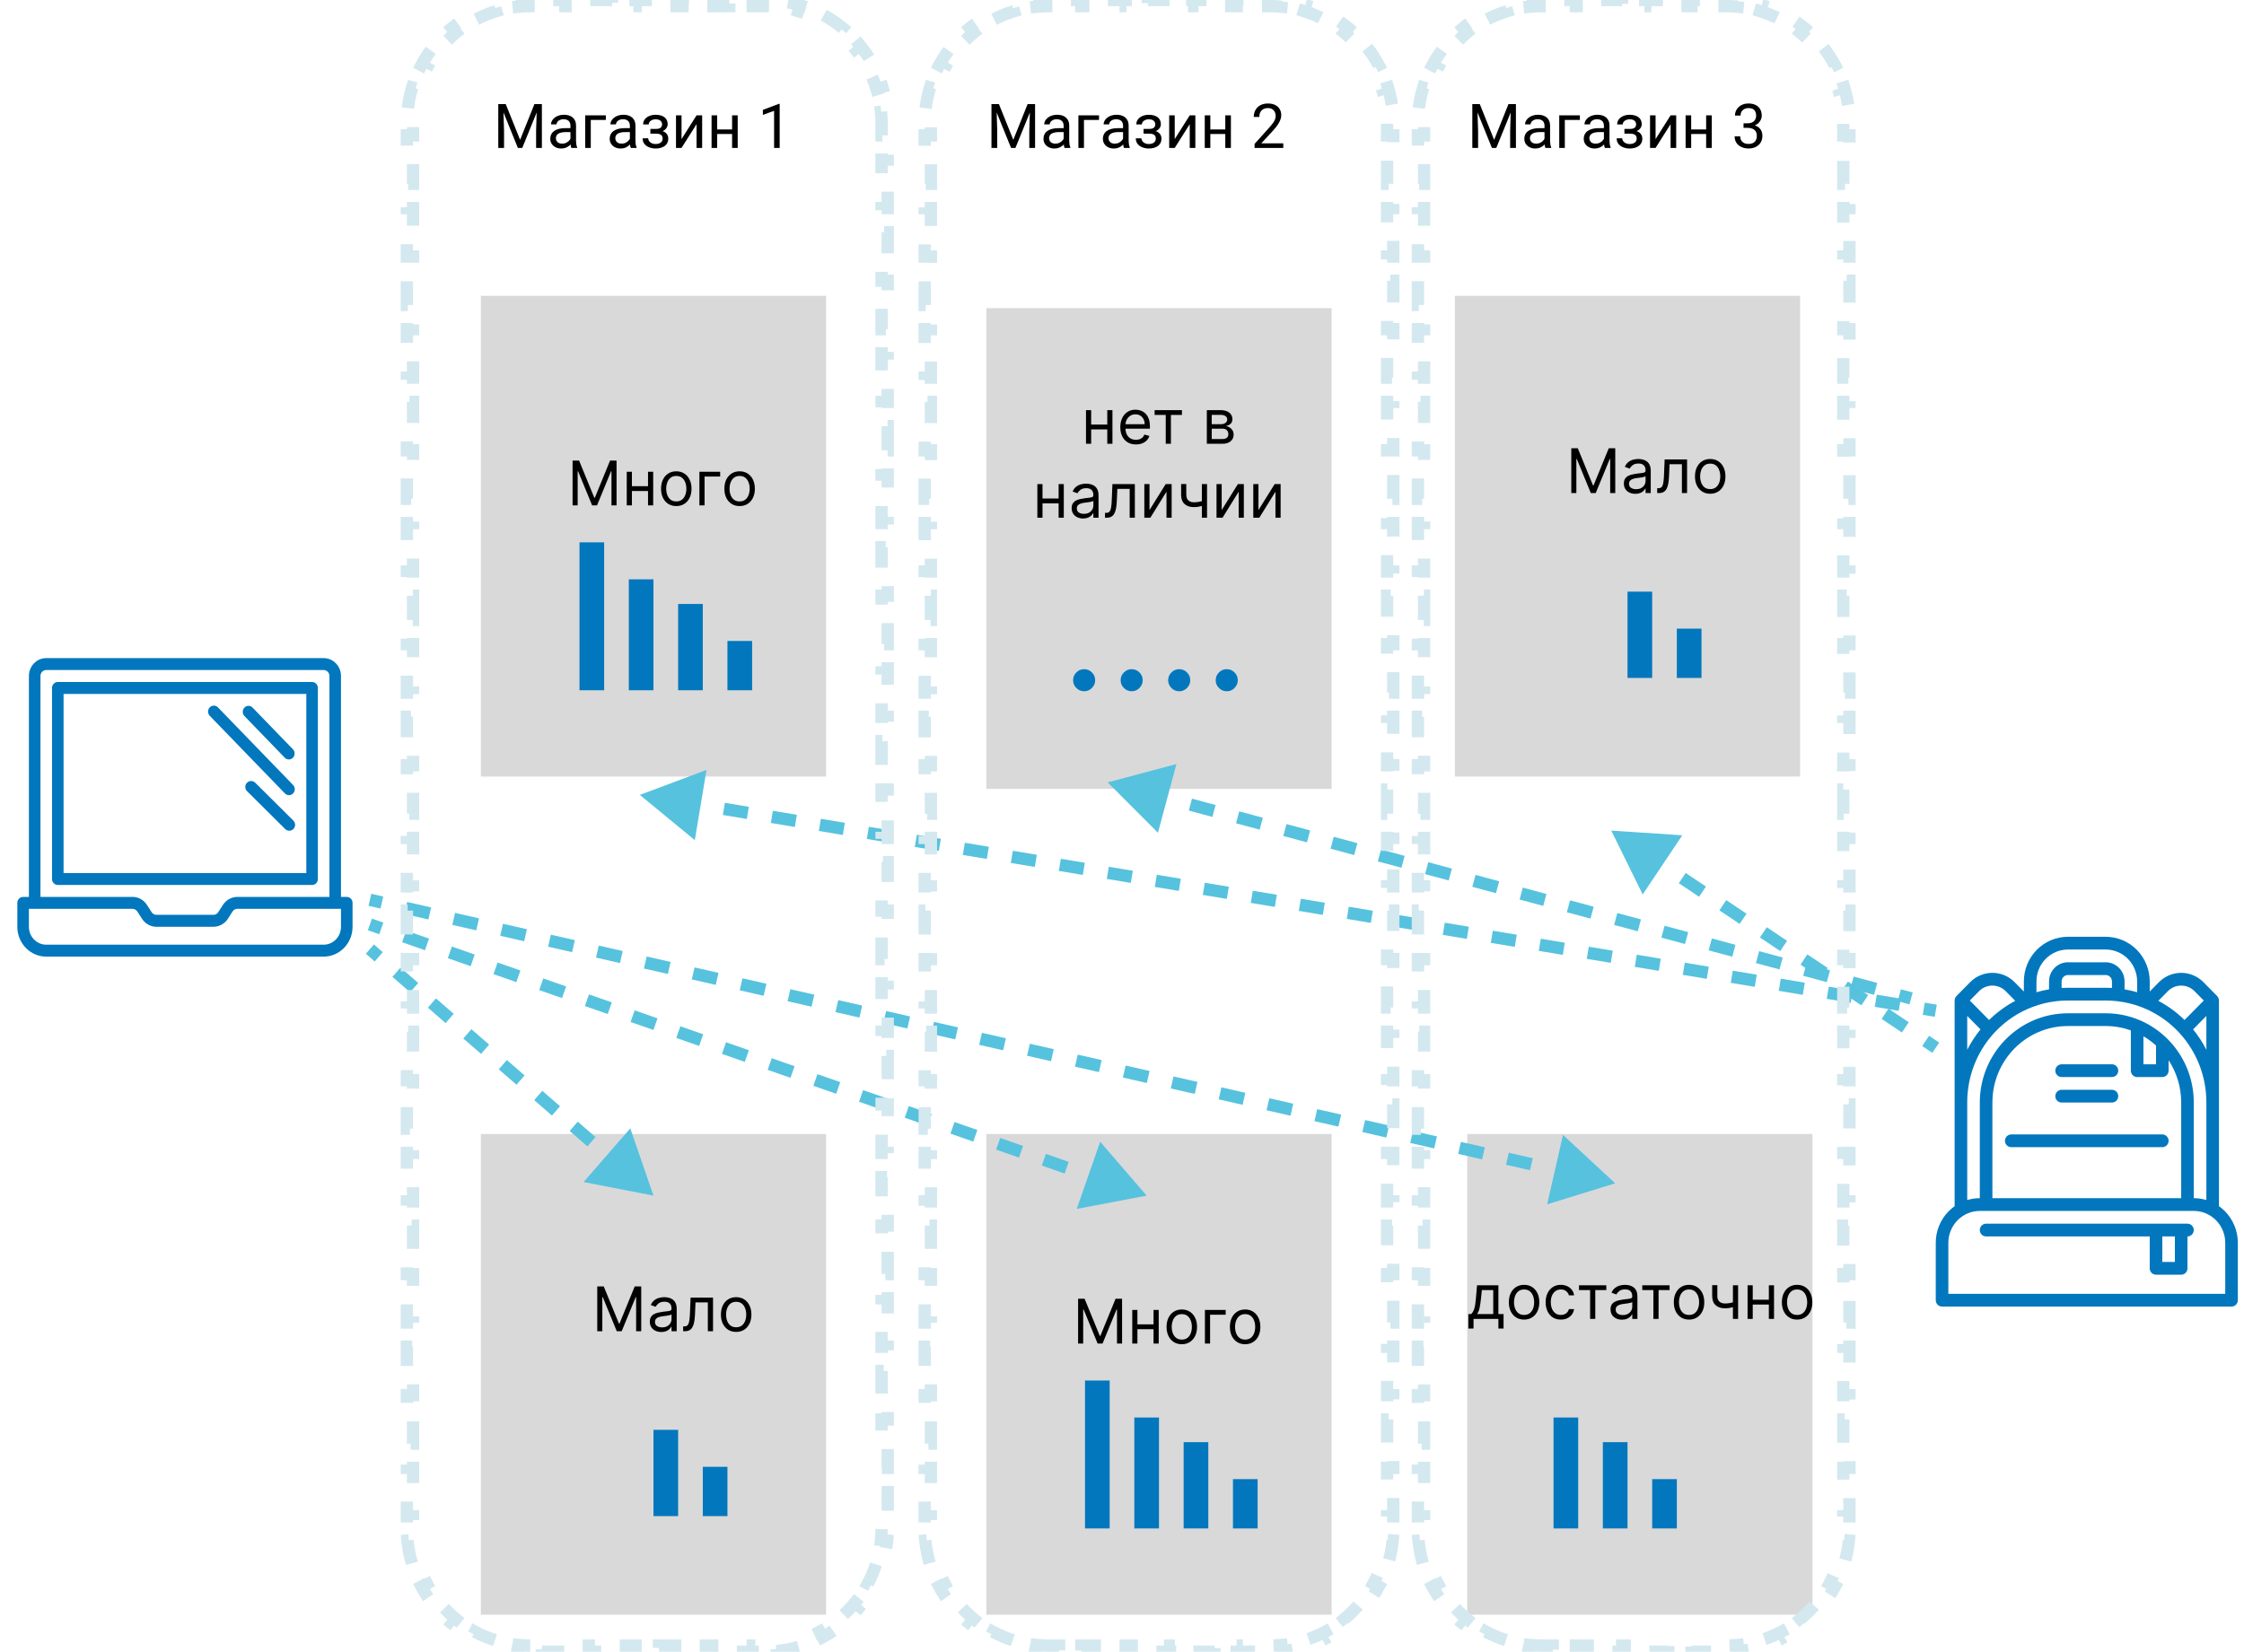 <svg width="182" height="134" viewBox="0 0 182 134" fill="none" xmlns="http://www.w3.org/2000/svg">
<path fill-rule="evenodd" clip-rule="evenodd" d="M19.825 58.092L23.096 61.473C23.279 61.662 23.576 61.662 23.759 61.473C23.942 61.284 23.942 60.977 23.759 60.788L20.487 57.407C20.305 57.218 20.007 57.218 19.825 57.407C19.642 57.596 19.642 57.903 19.825 58.092Z" fill="#0277BD"/>
<path fill-rule="evenodd" clip-rule="evenodd" d="M17.013 58.073L23.108 64.369C23.29 64.559 23.587 64.558 23.77 64.369C23.953 64.181 23.953 63.873 23.77 63.685L17.675 57.388C17.493 57.199 17.196 57.199 17.012 57.388C16.829 57.577 16.83 57.884 17.013 58.073Z" fill="#0277BD"/>
<path fill-rule="evenodd" clip-rule="evenodd" d="M20.035 64.183L23.131 67.259C23.317 67.444 23.616 67.441 23.799 67.251C23.982 67.062 23.979 66.759 23.794 66.575L20.698 63.499C20.512 63.314 20.213 63.317 20.03 63.507C19.847 63.696 19.85 63.999 20.035 64.183Z" fill="#0277BD"/>
<path fill-rule="evenodd" clip-rule="evenodd" d="M2.344 72.766H1.875C1.616 72.766 1.406 72.983 1.406 73.25V75.188C1.406 76.525 2.455 77.609 3.75 77.609H26.25C27.544 77.609 28.594 76.525 28.594 75.188V73.25C28.594 72.983 28.384 72.766 28.125 72.766H27.656V54.844C27.656 54.041 27.027 53.391 26.25 53.391C22.374 53.391 7.626 53.391 3.75 53.391C2.973 53.391 2.344 54.041 2.344 54.844V72.766ZM2.812 73.734H2.344V75.188C2.344 75.99 2.973 76.641 3.75 76.641H26.25C27.027 76.641 27.656 75.99 27.656 75.188V73.734H27.188H27.188H19.252H19.237L19.223 73.735L19.208 73.736L19.193 73.738L19.179 73.74L19.165 73.743L19.151 73.746L19.137 73.749L19.123 73.753L19.109 73.757L19.096 73.762L19.082 73.767L19.069 73.773L19.056 73.778L19.043 73.785L19.03 73.791L19.018 73.799L19.006 73.806L18.994 73.814L18.982 73.823L18.97 73.831L18.959 73.841L18.948 73.85L18.937 73.859L18.927 73.87L18.916 73.88L18.907 73.891L18.897 73.902L18.888 73.914L18.883 73.919L18.878 73.925L18.874 73.931L18.87 73.938L18.865 73.946L18.862 73.95L18.481 74.54L18.475 74.55L18.468 74.559L18.462 74.569L18.456 74.578L18.45 74.587L18.443 74.596L18.436 74.605L18.43 74.615L18.423 74.623L18.416 74.632L18.41 74.641L18.403 74.65L18.396 74.659L18.389 74.667L18.382 74.676L18.375 74.684L18.368 74.693L18.36 74.701L18.353 74.709L18.346 74.718L18.339 74.726L18.331 74.734L18.324 74.742L18.316 74.75L18.309 74.758L18.301 74.766L18.293 74.774L18.285 74.782L18.278 74.789L18.27 74.797L18.262 74.804L18.254 74.812L18.246 74.819L18.238 74.827L18.23 74.834L18.222 74.841L18.213 74.848L18.205 74.856L18.197 74.862L18.188 74.87L18.18 74.876L18.172 74.883L18.163 74.89L18.155 74.897C17.915 75.082 17.621 75.187 17.313 75.188H17.311H12.689H12.674L12.656 75.187L12.641 75.186L12.623 75.186L12.607 75.185L12.591 75.184L12.575 75.183L12.558 75.181L12.547 75.18L12.536 75.179L12.525 75.178L12.515 75.176L12.504 75.175L12.493 75.174L12.482 75.171L12.472 75.17L12.461 75.168L12.45 75.166L12.44 75.164L12.429 75.162L12.418 75.16C12.058 75.087 11.736 74.87 11.526 74.55L11.519 74.54L11.138 73.95L11.134 73.944L11.13 73.938C11.042 73.81 10.9 73.734 10.748 73.734H2.812H2.812ZM26.719 72.766V54.844C26.719 54.576 26.509 54.359 26.25 54.359H3.75C3.491 54.359 3.281 54.576 3.281 54.844V72.766H10.748H10.759H10.771L10.781 72.766H10.792L10.803 72.767L10.814 72.767L10.825 72.768L10.836 72.769L10.847 72.769L10.858 72.77L10.868 72.771L10.88 72.772L10.89 72.773L10.901 72.774L10.912 72.775L10.928 72.778L10.944 72.78L10.96 72.782L10.977 72.785L10.987 72.787L10.998 72.789L11.009 72.791L11.019 72.793L11.03 72.795L11.04 72.797L11.051 72.799L11.061 72.802L11.072 72.804L11.082 72.807L11.093 72.81L11.103 72.813L11.114 72.816L11.124 72.818L11.134 72.821L11.145 72.825L11.155 72.828L11.165 72.831L11.175 72.834L11.186 72.838L11.196 72.841L11.206 72.845L11.216 72.849L11.226 72.852L11.236 72.856L11.246 72.86L11.256 72.864L11.266 72.868L11.276 72.872L11.286 72.876L11.296 72.88L11.306 72.885L11.316 72.889L11.325 72.894L11.335 72.898L11.345 72.903L11.354 72.907L11.364 72.912L11.374 72.917L11.383 72.922L11.393 72.927L11.402 72.932L11.412 72.938L11.421 72.943L11.43 72.948L11.44 72.954L11.449 72.959L11.459 72.965L11.467 72.97L11.477 72.976L11.486 72.982L11.495 72.987L11.504 72.993L11.513 73L11.522 73.005L11.531 73.012L11.54 73.017L11.549 73.024L11.557 73.03L11.566 73.037L11.575 73.043L11.584 73.05L11.592 73.056L11.601 73.063L11.609 73.07L11.617 73.077L11.626 73.083L11.634 73.091L11.643 73.097L11.651 73.105L11.659 73.112L11.667 73.119L11.676 73.126L11.684 73.134L11.691 73.141L11.7 73.149L11.707 73.156L11.716 73.164L11.723 73.171C11.793 73.241 11.856 73.318 11.911 73.402L11.918 73.413L12.299 74.003L12.303 74.01L12.307 74.015L12.312 74.022L12.321 74.034L12.33 74.045L12.339 74.056L12.349 74.068L12.356 74.075L12.364 74.084L12.371 74.09L12.381 74.1L12.386 74.104L12.391 74.109L12.397 74.113C12.477 74.179 12.577 74.217 12.682 74.219H12.689H17.311H17.321L17.332 74.218L17.343 74.218L17.355 74.217L17.364 74.215L17.376 74.214L17.386 74.213L17.398 74.21L17.407 74.208L17.419 74.206L17.429 74.203L17.439 74.2L17.449 74.197L17.46 74.194L17.469 74.19L17.48 74.186L17.493 74.18L17.506 74.175L17.519 74.168L17.532 74.162L17.544 74.154L17.557 74.147L17.569 74.139L17.581 74.131L17.592 74.122L17.603 74.113L17.614 74.103L17.625 74.094L17.636 74.084L17.646 74.073L17.656 74.062L17.665 74.051L17.675 74.04L17.681 74.031L17.688 74.022L17.694 74.013L17.701 74.003L18.082 73.413L18.088 73.403L18.094 73.394L18.1 73.385C18.102 73.381 18.105 73.378 18.106 73.376L18.113 73.366L18.119 73.357L18.126 73.348L18.133 73.339L18.139 73.33L18.146 73.321L18.153 73.312L18.159 73.303C18.423 72.968 18.818 72.769 19.241 72.766H19.252H26.719Z" fill="#0277BD"/>
<path fill-rule="evenodd" clip-rule="evenodd" d="M25.781 55.812C25.781 55.545 25.572 55.328 25.313 55.328H4.688C4.429 55.328 4.219 55.545 4.219 55.812V71.312C4.219 71.58 4.429 71.797 4.688 71.797H25.313C25.572 71.797 25.781 71.58 25.781 71.312V55.812ZM24.844 56.297V70.828H5.156V56.297H24.844Z" fill="#0277BD"/>
<path fill-rule="evenodd" clip-rule="evenodd" d="M174.354 100.31V102.897C174.354 103.182 174.582 103.414 174.864 103.414H176.906C177.187 103.414 177.416 103.182 177.416 102.897V100.31C177.698 100.31 177.926 100.079 177.926 99.793C177.926 99.508 177.698 99.276 177.416 99.276H161.083C160.801 99.276 160.572 99.508 160.572 99.793C160.572 100.079 160.801 100.31 161.083 100.31H174.354ZM176.395 100.31H175.374V102.379H176.395V100.31Z" fill="#0277BD"/>
<path fill-rule="evenodd" clip-rule="evenodd" d="M164.146 80.441L163.398 79.683C162.402 78.674 160.786 78.674 159.789 79.683C159.212 80.269 158.681 80.807 158.681 80.807L158.672 80.816C158.611 80.881 158.57 80.958 158.549 81.04L158.546 81.049C158.536 81.089 158.531 81.13 158.531 81.172V97.856C158.359 97.978 158.197 98.115 158.046 98.267C157.376 98.946 157 99.868 157 100.828C157 102.988 157 105.483 157 105.483C157 105.768 157.229 106 157.51 106H180.99C181.271 106 181.5 105.768 181.5 105.483V100.828C181.5 99.868 181.123 98.946 180.454 98.267C180.303 98.115 180.141 97.978 179.969 97.856V81.172C179.969 81.13 179.964 81.089 179.954 81.049L179.951 81.04C179.93 80.958 179.889 80.881 179.828 80.816L179.819 80.807L178.711 79.683C177.714 78.674 176.098 78.674 175.101 79.683L174.354 80.441V79.621C174.354 78.66 173.977 77.74 173.308 77.06C172.638 76.381 171.729 76 170.781 76C169.796 76 168.704 76 167.719 76C166.771 76 165.862 76.381 165.192 77.06C164.522 77.74 164.146 78.66 164.146 79.621V80.441ZM177.927 98.241H160.573C159.896 98.241 159.247 98.514 158.768 98.999C158.29 99.484 158.021 100.142 158.021 100.828V104.966H180.479V100.828C180.479 100.142 180.21 99.484 179.731 98.999C179.253 98.514 178.604 98.241 177.927 98.241ZM171.737 81.227C171.428 81.191 171.117 81.172 170.803 81.172C169.775 81.172 168.725 81.172 167.697 81.172C167.383 81.172 167.072 81.191 166.763 81.227C166.76 81.227 166.756 81.228 166.753 81.228C166.097 81.305 165.456 81.463 164.844 81.695C164.838 81.697 164.833 81.7 164.827 81.702C163.753 82.111 162.765 82.751 161.938 83.59C161.867 83.662 161.797 83.735 161.729 83.809C161.717 83.825 161.703 83.84 161.689 83.855C161.685 83.859 161.68 83.864 161.676 83.867C160.313 85.384 159.552 87.365 159.552 89.426V97.358C159.88 97.259 160.224 97.207 160.573 97.207V89.448C160.573 85.449 163.772 82.207 167.719 82.207H170.781C174.728 82.207 177.927 85.449 177.927 89.448V97.207C178.276 97.207 178.62 97.259 178.948 97.358V89.425C178.947 87.364 178.187 85.384 176.824 83.867C176.819 83.864 176.815 83.859 176.811 83.855C176.796 83.84 176.783 83.825 176.771 83.809C176.703 83.735 176.633 83.662 176.562 83.59C175.735 82.751 174.747 82.111 173.673 81.702C173.667 81.7 173.662 81.697 173.656 81.695C173.043 81.463 172.403 81.305 171.747 81.228C171.744 81.228 171.74 81.227 171.737 81.227ZM172.823 83.595C172.184 83.366 171.497 83.241 170.781 83.241H167.719C164.336 83.241 161.594 86.02 161.594 89.448V97.207H176.906V89.448C176.906 88.179 176.531 86.999 175.885 86.016V86.862C175.885 87.148 175.657 87.379 175.375 87.379H173.333C173.052 87.379 172.823 87.148 172.823 86.862V83.595ZM173.844 84.072V86.345H174.865V84.906C174.865 84.879 174.867 84.853 174.871 84.827C174.556 84.541 174.212 84.288 173.844 84.072ZM160.629 83.512L159.552 82.421V85.166C159.85 84.581 160.211 84.025 160.629 83.512ZM178.948 85.166V82.421L177.871 83.512C178.289 84.025 178.649 84.581 178.948 85.166ZM163.448 81.196L162.676 80.415C162.079 79.809 161.109 79.809 160.511 80.415L159.763 81.172L161.322 82.752C161.959 82.128 162.676 81.606 163.448 81.196ZM178.737 81.172L177.989 80.415C177.391 79.809 176.421 79.809 175.824 80.415L175.052 81.196C175.824 81.605 176.541 82.128 177.178 82.752L178.737 81.172ZM173.333 80.499V79.621C173.333 78.935 173.064 78.277 172.586 77.792C172.107 77.307 171.458 77.034 170.781 77.034C169.796 77.034 168.704 77.034 167.719 77.034C167.042 77.034 166.393 77.307 165.914 77.792C165.436 78.277 165.167 78.935 165.167 79.621V80.499C165.502 80.401 165.842 80.323 166.188 80.265V79.621C166.188 78.764 166.873 78.069 167.719 78.069C168.608 78.069 169.892 78.069 170.781 78.069C171.627 78.069 172.313 78.764 172.313 79.621V80.265C172.658 80.323 172.999 80.401 173.333 80.499ZM171.292 80.151V79.621C171.292 79.335 171.063 79.103 170.781 79.103H167.719C167.437 79.103 167.208 79.335 167.208 79.621V80.151C167.371 80.143 167.533 80.138 167.697 80.138C168.725 80.138 169.775 80.138 170.803 80.138C170.967 80.138 171.129 80.143 171.292 80.151Z" fill="#0277BD"/>
<path fill-rule="evenodd" clip-rule="evenodd" d="M163.125 93.069H175.375C175.656 93.069 175.885 92.837 175.885 92.552C175.885 92.266 175.656 92.035 175.375 92.035H163.125C162.843 92.035 162.614 92.266 162.614 92.552C162.614 92.837 162.843 93.069 163.125 93.069Z" fill="#0277BD"/>
<path fill-rule="evenodd" clip-rule="evenodd" d="M167.208 89.448H171.291C171.573 89.448 171.801 89.216 171.801 88.931C171.801 88.645 171.573 88.414 171.291 88.414H167.208C166.926 88.414 166.697 88.645 166.697 88.931C166.697 89.216 166.926 89.448 167.208 89.448Z" fill="#0277BD"/>
<path fill-rule="evenodd" clip-rule="evenodd" d="M167.208 87.379H171.291C171.573 87.379 171.801 87.148 171.801 86.862C171.801 86.577 171.573 86.345 171.291 86.345H167.208C166.926 86.345 166.697 86.577 166.697 86.862C166.697 87.148 166.926 87.379 167.208 87.379Z" fill="#0277BD"/>
<rect x="80" y="92" width="28" height="39" fill="#D9D9D9"/>
<rect x="88" y="112" width="2" height="12" fill="#0277BD"/>
<rect x="92" y="115" width="2" height="9" fill="#0277BD"/>
<rect x="100" y="120" width="2" height="4" fill="#0277BD"/>
<rect x="96" y="117" width="2" height="7" fill="#0277BD"/>
<path d="M87.44 105.364H87.966L89.202 108.382H89.244L90.48 105.364H91.006V109H90.594V106.237H90.558L89.422 109H89.024L87.888 106.237H87.852V109H87.44V105.364ZM93.657 107.445V107.835H92.151V107.445H93.657ZM92.251 106.273V109H91.832V106.273H92.251ZM93.977 106.273V109H93.558V106.273H93.977ZM95.85 109.057C95.604 109.057 95.388 108.998 95.202 108.881C95.017 108.764 94.873 108.6 94.769 108.389C94.666 108.179 94.614 107.932 94.614 107.651C94.614 107.366 94.666 107.118 94.769 106.907C94.873 106.695 95.017 106.53 95.202 106.413C95.388 106.296 95.604 106.237 95.85 106.237C96.096 106.237 96.311 106.296 96.496 106.413C96.682 106.53 96.826 106.695 96.929 106.907C97.034 107.118 97.086 107.366 97.086 107.651C97.086 107.932 97.034 108.179 96.929 108.389C96.826 108.6 96.682 108.764 96.496 108.881C96.311 108.998 96.096 109.057 95.85 109.057ZM95.85 108.68C96.037 108.68 96.191 108.632 96.311 108.537C96.432 108.441 96.522 108.315 96.58 108.158C96.638 108.002 96.667 107.833 96.667 107.651C96.667 107.468 96.638 107.298 96.58 107.141C96.522 106.984 96.432 106.856 96.311 106.759C96.191 106.662 96.037 106.614 95.85 106.614C95.663 106.614 95.509 106.662 95.388 106.759C95.267 106.856 95.178 106.984 95.12 107.141C95.062 107.298 95.033 107.468 95.033 107.651C95.033 107.833 95.062 108.002 95.12 108.158C95.178 108.315 95.267 108.441 95.388 108.537C95.509 108.632 95.663 108.68 95.85 108.68ZM99.409 106.273V106.663H98.144V109H97.725V106.273H99.409ZM100.987 109.057C100.74 109.057 100.524 108.998 100.339 108.881C100.154 108.764 100.009 108.6 99.905 108.389C99.802 108.179 99.751 107.932 99.751 107.651C99.751 107.366 99.802 107.118 99.905 106.907C100.009 106.695 100.154 106.53 100.339 106.413C100.524 106.296 100.74 106.237 100.987 106.237C101.233 106.237 101.448 106.296 101.633 106.413C101.819 106.53 101.963 106.695 102.066 106.907C102.17 107.118 102.222 107.366 102.222 107.651C102.222 107.932 102.17 108.179 102.066 108.389C101.963 108.6 101.819 108.764 101.633 108.881C101.448 108.998 101.233 109.057 100.987 109.057ZM100.987 108.68C101.174 108.68 101.328 108.632 101.448 108.537C101.569 108.441 101.658 108.315 101.716 108.158C101.774 108.002 101.803 107.833 101.803 107.651C101.803 107.468 101.774 107.298 101.716 107.141C101.658 106.984 101.569 106.856 101.448 106.759C101.328 106.662 101.174 106.614 100.987 106.614C100.8 106.614 100.646 106.662 100.525 106.759C100.404 106.856 100.315 106.984 100.257 107.141C100.199 107.298 100.17 107.468 100.17 107.651C100.17 107.833 100.199 108.002 100.257 108.158C100.315 108.315 100.404 108.441 100.525 108.537C100.646 108.632 100.8 108.68 100.987 108.68Z" fill="black"/>
<rect x="39" y="24" width="28" height="39" fill="#D9D9D9"/>
<rect x="47" y="44" width="2" height="12" fill="#0277BD"/>
<rect x="51" y="47" width="2" height="9" fill="#0277BD"/>
<rect x="59" y="52" width="2" height="4" fill="#0277BD"/>
<rect x="55" y="49" width="2" height="7" fill="#0277BD"/>
<path d="M46.44 37.364H46.966L48.202 40.382H48.244L49.48 37.364H50.006V41H49.594V38.237H49.558L48.422 41H48.024L46.888 38.237H46.852V41H46.44V37.364ZM52.657 39.445V39.835H51.151V39.445H52.657ZM51.251 38.273V41H50.832V38.273H51.251ZM52.977 38.273V41H52.558V38.273H52.977ZM54.85 41.057C54.604 41.057 54.388 40.998 54.202 40.881C54.017 40.764 53.873 40.6 53.769 40.389C53.666 40.178 53.614 39.932 53.614 39.651C53.614 39.367 53.666 39.118 53.769 38.907C53.873 38.695 54.017 38.53 54.202 38.413C54.388 38.296 54.604 38.237 54.85 38.237C55.096 38.237 55.312 38.296 55.496 38.413C55.682 38.53 55.826 38.695 55.929 38.907C56.034 39.118 56.086 39.367 56.086 39.651C56.086 39.932 56.034 40.178 55.929 40.389C55.826 40.6 55.682 40.764 55.496 40.881C55.312 40.998 55.096 41.057 54.85 41.057ZM54.85 40.68C55.037 40.68 55.191 40.633 55.312 40.537C55.432 40.441 55.522 40.315 55.58 40.158C55.638 40.002 55.667 39.833 55.667 39.651C55.667 39.468 55.638 39.298 55.58 39.141C55.522 38.983 55.432 38.856 55.312 38.759C55.191 38.662 55.037 38.614 54.85 38.614C54.663 38.614 54.509 38.662 54.388 38.759C54.267 38.856 54.178 38.983 54.12 39.141C54.062 39.298 54.033 39.468 54.033 39.651C54.033 39.833 54.062 40.002 54.12 40.158C54.178 40.315 54.267 40.441 54.388 40.537C54.509 40.633 54.663 40.68 54.85 40.68ZM58.409 38.273V38.663H57.144V41H56.725V38.273H58.409ZM59.987 41.057C59.74 41.057 59.524 40.998 59.339 40.881C59.154 40.764 59.009 40.6 58.905 40.389C58.802 40.178 58.751 39.932 58.751 39.651C58.751 39.367 58.802 39.118 58.905 38.907C59.009 38.695 59.154 38.53 59.339 38.413C59.524 38.296 59.74 38.237 59.987 38.237C60.233 38.237 60.448 38.296 60.633 38.413C60.819 38.53 60.963 38.695 61.066 38.907C61.17 39.118 61.222 39.367 61.222 39.651C61.222 39.932 61.17 40.178 61.066 40.389C60.963 40.6 60.819 40.764 60.633 40.881C60.448 40.998 60.233 41.057 59.987 41.057ZM59.987 40.68C60.174 40.68 60.328 40.633 60.448 40.537C60.569 40.441 60.658 40.315 60.716 40.158C60.774 40.002 60.803 39.833 60.803 39.651C60.803 39.468 60.774 39.298 60.716 39.141C60.658 38.983 60.569 38.856 60.448 38.759C60.328 38.662 60.174 38.614 59.987 38.614C59.8 38.614 59.646 38.662 59.525 38.759C59.404 38.856 59.315 38.983 59.257 39.141C59.199 39.298 59.17 39.468 59.17 39.651C59.17 39.833 59.199 40.002 59.257 40.158C59.315 40.315 59.404 40.441 59.525 40.537C59.646 40.633 59.8 40.68 59.987 40.68Z" fill="black"/>
<rect x="118" y="24" width="28" height="39" fill="#D9D9D9"/>
<rect x="136" y="51" width="2" height="4" fill="#0277BD"/>
<rect x="132" y="48" width="2" height="7" fill="#0277BD"/>
<path d="M127.44 36.364H127.966L129.202 39.382H129.244L130.48 36.364H131.006V40H130.594V37.237H130.558L129.422 40H129.024L127.888 37.237H127.852V40H127.44V36.364ZM132.634 40.064C132.461 40.064 132.305 40.031 132.164 39.966C132.023 39.9 131.911 39.805 131.828 39.68C131.745 39.555 131.704 39.403 131.704 39.226C131.704 39.07 131.735 38.943 131.796 38.846C131.858 38.748 131.94 38.671 132.043 38.615C132.146 38.559 132.26 38.518 132.384 38.491C132.509 38.462 132.636 38.44 132.762 38.423C132.928 38.402 133.062 38.386 133.165 38.375C133.269 38.364 133.345 38.344 133.392 38.317C133.441 38.289 133.465 38.242 133.465 38.175V38.16C133.465 37.985 133.417 37.849 133.321 37.752C133.227 37.655 133.083 37.606 132.89 37.606C132.69 37.606 132.533 37.65 132.419 37.738C132.306 37.825 132.226 37.919 132.18 38.019L131.782 37.876C131.853 37.711 131.948 37.582 132.066 37.489C132.186 37.396 132.316 37.331 132.457 37.294C132.599 37.256 132.738 37.237 132.876 37.237C132.963 37.237 133.064 37.248 133.178 37.269C133.292 37.289 133.403 37.331 133.51 37.395C133.617 37.459 133.707 37.556 133.778 37.685C133.849 37.814 133.884 37.986 133.884 38.203V40H133.465V39.631H133.444C133.416 39.69 133.368 39.753 133.302 39.821C133.236 39.888 133.147 39.946 133.037 39.993C132.927 40.04 132.793 40.064 132.634 40.064ZM132.698 39.688C132.864 39.688 133.004 39.655 133.117 39.59C133.232 39.525 133.319 39.441 133.377 39.338C133.436 39.235 133.465 39.126 133.465 39.013V38.629C133.448 38.651 133.408 38.67 133.348 38.688C133.289 38.704 133.22 38.719 133.142 38.732C133.065 38.744 132.99 38.755 132.917 38.764C132.844 38.773 132.786 38.78 132.741 38.785C132.632 38.8 132.53 38.823 132.435 38.855C132.342 38.886 132.266 38.932 132.208 38.995C132.151 39.057 132.123 39.141 132.123 39.247C132.123 39.393 132.177 39.503 132.285 39.577C132.393 39.651 132.531 39.688 132.698 39.688ZM134.408 40V39.609H134.507C134.589 39.609 134.657 39.593 134.711 39.561C134.766 39.528 134.81 39.471 134.843 39.389C134.877 39.306 134.903 39.191 134.921 39.045C134.94 38.897 134.953 38.709 134.962 38.48L135.011 37.273H136.83V40H136.411V37.663H135.409L135.366 38.636C135.357 38.86 135.337 39.057 135.306 39.228C135.277 39.397 135.231 39.539 135.169 39.654C135.109 39.769 135.029 39.855 134.928 39.913C134.827 39.971 134.701 40 134.55 40H134.408ZM138.706 40.057C138.46 40.057 138.244 39.998 138.058 39.881C137.874 39.764 137.729 39.6 137.625 39.389C137.522 39.178 137.471 38.932 137.471 38.651C137.471 38.367 137.522 38.118 137.625 37.907C137.729 37.695 137.874 37.53 138.058 37.413C138.244 37.296 138.46 37.237 138.706 37.237C138.953 37.237 139.168 37.296 139.353 37.413C139.538 37.53 139.683 37.695 139.786 37.907C139.89 38.118 139.942 38.367 139.942 38.651C139.942 38.932 139.89 39.178 139.786 39.389C139.683 39.6 139.538 39.764 139.353 39.881C139.168 39.998 138.953 40.057 138.706 40.057ZM138.706 39.68C138.893 39.68 139.047 39.633 139.168 39.537C139.289 39.441 139.378 39.315 139.436 39.158C139.494 39.002 139.523 38.833 139.523 38.651C139.523 38.468 139.494 38.298 139.436 38.141C139.378 37.983 139.289 37.856 139.168 37.759C139.047 37.662 138.893 37.614 138.706 37.614C138.519 37.614 138.365 37.662 138.245 37.759C138.124 37.856 138.035 37.983 137.977 38.141C137.919 38.298 137.89 38.468 137.89 38.651C137.89 38.833 137.919 39.002 137.977 39.158C138.035 39.315 138.124 39.441 138.245 39.537C138.365 39.633 138.519 39.68 138.706 39.68Z" fill="black"/>
<rect x="39" y="92" width="28" height="39" fill="#D9D9D9"/>
<rect x="57" y="119" width="2" height="4" fill="#0277BD"/>
<rect x="53" y="116" width="2" height="7" fill="#0277BD"/>
<path d="M48.44 104.364H48.966L50.202 107.382H50.244L51.48 104.364H52.006V108H51.594V105.237H51.558L50.422 108H50.024L48.888 105.237H48.852V108H48.44V104.364ZM53.634 108.064C53.462 108.064 53.305 108.031 53.164 107.966C53.023 107.9 52.911 107.805 52.828 107.68C52.745 107.555 52.704 107.403 52.704 107.226C52.704 107.07 52.735 106.943 52.796 106.846C52.858 106.748 52.94 106.671 53.043 106.615C53.146 106.559 53.26 106.518 53.384 106.491C53.509 106.462 53.636 106.44 53.762 106.423C53.928 106.402 54.062 106.386 54.165 106.375C54.269 106.364 54.345 106.344 54.392 106.317C54.441 106.29 54.465 106.242 54.465 106.175V106.161C54.465 105.985 54.417 105.849 54.322 105.752C54.227 105.655 54.083 105.607 53.89 105.607C53.69 105.607 53.533 105.65 53.419 105.738C53.306 105.826 53.226 105.919 53.18 106.018L52.782 105.876C52.853 105.711 52.948 105.582 53.066 105.489C53.186 105.396 53.316 105.331 53.457 105.294C53.599 105.256 53.739 105.237 53.876 105.237C53.963 105.237 54.064 105.248 54.178 105.269C54.292 105.289 54.403 105.331 54.51 105.395C54.617 105.459 54.707 105.556 54.778 105.685C54.849 105.814 54.884 105.987 54.884 106.203V108H54.465V107.631H54.444C54.416 107.69 54.368 107.753 54.302 107.821C54.236 107.888 54.148 107.946 54.037 107.993C53.927 108.04 53.793 108.064 53.634 108.064ZM53.698 107.688C53.864 107.688 54.004 107.655 54.117 107.59C54.232 107.525 54.319 107.441 54.377 107.338C54.436 107.235 54.465 107.126 54.465 107.013V106.629C54.447 106.651 54.408 106.67 54.348 106.688C54.289 106.704 54.22 106.719 54.142 106.732C54.065 106.744 53.99 106.755 53.917 106.764C53.844 106.772 53.786 106.78 53.741 106.786C53.632 106.8 53.53 106.823 53.435 106.855C53.342 106.886 53.266 106.932 53.208 106.995C53.151 107.057 53.123 107.141 53.123 107.247C53.123 107.393 53.177 107.503 53.285 107.577C53.393 107.651 53.531 107.688 53.698 107.688ZM55.408 108V107.609H55.507C55.589 107.609 55.657 107.593 55.711 107.561C55.766 107.528 55.809 107.471 55.843 107.389C55.877 107.306 55.903 107.192 55.921 107.045C55.94 106.897 55.953 106.709 55.962 106.48L56.011 105.273H57.83V108H57.41V105.663H56.409L56.367 106.636C56.357 106.86 56.337 107.057 56.306 107.228C56.276 107.397 56.231 107.539 56.169 107.654C56.109 107.769 56.029 107.855 55.928 107.913C55.827 107.971 55.701 108 55.55 108H55.408ZM59.706 108.057C59.46 108.057 59.244 107.998 59.058 107.881C58.874 107.764 58.729 107.6 58.625 107.389C58.522 107.179 58.471 106.932 58.471 106.651C58.471 106.366 58.522 106.118 58.625 105.907C58.729 105.695 58.874 105.53 59.058 105.413C59.244 105.296 59.46 105.237 59.706 105.237C59.953 105.237 60.168 105.296 60.353 105.413C60.538 105.53 60.683 105.695 60.786 105.907C60.89 106.118 60.942 106.366 60.942 106.651C60.942 106.932 60.89 107.179 60.786 107.389C60.683 107.6 60.538 107.764 60.353 107.881C60.168 107.998 59.953 108.057 59.706 108.057ZM59.706 107.68C59.893 107.68 60.047 107.632 60.168 107.537C60.289 107.441 60.378 107.315 60.436 107.158C60.494 107.002 60.523 106.833 60.523 106.651C60.523 106.468 60.494 106.298 60.436 106.141C60.378 105.984 60.289 105.856 60.168 105.759C60.047 105.662 59.893 105.614 59.706 105.614C59.519 105.614 59.365 105.662 59.245 105.759C59.124 105.856 59.035 105.984 58.977 106.141C58.919 106.298 58.89 106.468 58.89 106.651C58.89 106.833 58.919 107.002 58.977 107.158C59.035 107.315 59.124 107.441 59.245 107.537C59.365 107.632 59.519 107.68 59.706 107.68Z" fill="black"/>
<rect x="80" y="25" width="28" height="39" fill="#D9D9D9"/>
<path d="M89.905 34.445V34.835H88.399V34.445H89.905ZM88.499 33.273V36H88.08V33.273H88.499ZM90.225 33.273V36H89.806V33.273H90.225ZM92.133 36.057C91.871 36.057 91.644 35.999 91.453 35.883C91.264 35.766 91.118 35.602 91.015 35.393C90.913 35.182 90.862 34.937 90.862 34.658C90.862 34.378 90.913 34.132 91.015 33.919C91.118 33.705 91.261 33.538 91.445 33.418C91.629 33.298 91.845 33.237 92.091 33.237C92.233 33.237 92.373 33.261 92.512 33.308C92.65 33.356 92.776 33.432 92.89 33.539C93.004 33.644 93.094 33.784 93.162 33.958C93.229 34.132 93.263 34.346 93.263 34.601V34.778H91.16V34.416H92.837C92.837 34.262 92.806 34.125 92.744 34.004C92.684 33.883 92.597 33.788 92.485 33.718C92.374 33.649 92.242 33.614 92.091 33.614C91.924 33.614 91.779 33.655 91.658 33.738C91.537 33.82 91.444 33.926 91.379 34.057C91.314 34.189 91.281 34.33 91.281 34.48V34.722C91.281 34.928 91.317 35.102 91.388 35.245C91.46 35.387 91.56 35.496 91.688 35.57C91.816 35.644 91.964 35.68 92.133 35.68C92.243 35.68 92.343 35.665 92.432 35.634C92.522 35.602 92.599 35.555 92.664 35.492C92.729 35.428 92.78 35.349 92.815 35.254L93.22 35.368C93.177 35.505 93.106 35.626 93.005 35.73C92.905 35.833 92.78 35.914 92.632 35.972C92.484 36.028 92.318 36.057 92.133 36.057ZM93.646 33.663V33.273H95.862V33.663H94.967V36H94.548V33.663H93.646ZM97.88 36V33.273H98.995C99.288 33.273 99.521 33.339 99.694 33.472C99.867 33.604 99.954 33.779 99.954 33.997C99.954 34.163 99.904 34.291 99.806 34.383C99.708 34.472 99.582 34.533 99.428 34.565C99.528 34.58 99.626 34.615 99.721 34.672C99.817 34.729 99.896 34.807 99.959 34.906C100.022 35.005 100.053 35.125 100.053 35.269C100.053 35.408 100.017 35.533 99.946 35.643C99.875 35.753 99.774 35.84 99.641 35.904C99.508 35.968 99.35 36 99.165 36H97.88ZM98.277 35.617H99.165C99.309 35.617 99.423 35.582 99.504 35.514C99.586 35.445 99.627 35.351 99.627 35.233C99.627 35.092 99.586 34.981 99.504 34.901C99.423 34.819 99.309 34.778 99.165 34.778H98.277V35.617ZM98.277 34.416H98.995C99.107 34.416 99.204 34.401 99.284 34.37C99.365 34.338 99.426 34.293 99.469 34.235C99.513 34.176 99.534 34.106 99.534 34.026C99.534 33.911 99.487 33.821 99.391 33.756C99.295 33.689 99.163 33.656 98.995 33.656H98.277V34.416ZM85.96 40.445V40.835H84.454V40.445H85.96ZM84.553 39.273V42H84.135V39.273H84.553ZM86.279 39.273V42H85.86V39.273H86.279ZM87.847 42.064C87.674 42.064 87.517 42.031 87.377 41.966C87.236 41.9 87.124 41.805 87.041 41.68C86.958 41.555 86.917 41.403 86.917 41.226C86.917 41.07 86.948 40.943 87.009 40.846C87.071 40.748 87.153 40.671 87.256 40.615C87.359 40.559 87.473 40.518 87.597 40.491C87.722 40.462 87.848 40.44 87.975 40.423C88.141 40.402 88.275 40.386 88.378 40.375C88.482 40.364 88.558 40.344 88.605 40.317C88.654 40.289 88.678 40.242 88.678 40.175V40.16C88.678 39.985 88.63 39.849 88.534 39.752C88.44 39.655 88.296 39.606 88.103 39.606C87.903 39.606 87.746 39.65 87.632 39.738C87.519 39.825 87.439 39.919 87.393 40.019L86.995 39.876C87.066 39.711 87.161 39.582 87.279 39.489C87.399 39.396 87.529 39.331 87.67 39.294C87.812 39.256 87.951 39.237 88.089 39.237C88.176 39.237 88.277 39.248 88.391 39.269C88.505 39.289 88.616 39.331 88.723 39.395C88.83 39.459 88.92 39.556 88.991 39.685C89.062 39.814 89.097 39.986 89.097 40.203V42H88.678V41.631H88.657C88.629 41.69 88.581 41.753 88.515 41.821C88.448 41.888 88.36 41.946 88.25 41.993C88.14 42.04 88.006 42.064 87.847 42.064ZM87.911 41.688C88.077 41.688 88.216 41.655 88.33 41.59C88.445 41.525 88.531 41.441 88.589 41.338C88.649 41.235 88.678 41.126 88.678 41.013V40.629C88.66 40.651 88.621 40.67 88.561 40.688C88.502 40.704 88.433 40.719 88.355 40.732C88.278 40.744 88.203 40.755 88.129 40.764C88.057 40.773 87.999 40.78 87.954 40.785C87.845 40.8 87.743 40.823 87.648 40.855C87.555 40.886 87.479 40.932 87.421 40.995C87.364 41.057 87.336 41.141 87.336 41.247C87.336 41.393 87.39 41.503 87.497 41.577C87.606 41.651 87.744 41.688 87.911 41.688ZM89.621 42V41.609H89.72C89.802 41.609 89.87 41.593 89.924 41.561C89.979 41.528 90.022 41.471 90.056 41.389C90.09 41.306 90.116 41.191 90.134 41.045C90.153 40.897 90.166 40.709 90.174 40.48L90.224 39.273H92.042V42H91.623V39.663H90.622L90.579 40.636C90.57 40.86 90.55 41.057 90.519 41.228C90.489 41.397 90.444 41.539 90.382 41.654C90.322 41.769 90.241 41.855 90.141 41.913C90.04 41.971 89.914 42 89.763 42H89.621ZM93.23 41.382L94.544 39.273H95.027V42H94.608V39.891L93.301 42H92.811V39.273H93.23V41.382ZM97.897 39.273V42H97.478V39.273H97.897ZM97.734 40.572V40.963C97.639 40.999 97.545 41.03 97.451 41.057C97.358 41.083 97.26 41.104 97.156 41.119C97.053 41.133 96.941 41.141 96.817 41.141C96.508 41.141 96.26 41.057 96.073 40.89C95.888 40.723 95.795 40.473 95.795 40.139V39.266H96.214V40.139C96.214 40.279 96.24 40.394 96.294 40.484C96.347 40.574 96.419 40.641 96.51 40.684C96.601 40.728 96.704 40.75 96.817 40.75C96.995 40.75 97.155 40.734 97.299 40.702C97.443 40.669 97.588 40.626 97.734 40.572ZM99.085 41.382L100.399 39.273H100.882V42H100.463V39.891L99.156 42H98.666V39.273H99.085V41.382ZM102.068 41.382L103.382 39.273H103.865V42H103.446V39.891L102.139 42H101.649V39.273H102.068V41.382Z" fill="black"/>
<path d="M87.929 56.08C87.684 56.08 87.473 55.992 87.298 55.816C87.122 55.64 87.034 55.43 87.034 55.185C87.034 54.939 87.122 54.729 87.298 54.553C87.473 54.378 87.684 54.29 87.929 54.29C88.174 54.29 88.385 54.378 88.56 54.553C88.736 54.729 88.824 54.939 88.824 55.185C88.824 55.347 88.782 55.496 88.7 55.632C88.62 55.768 88.512 55.877 88.376 55.96C88.244 56.04 88.095 56.08 87.929 56.08ZM91.784 56.08C91.539 56.08 91.329 55.992 91.153 55.816C90.977 55.64 90.89 55.43 90.89 55.185C90.89 54.939 90.977 54.729 91.153 54.553C91.329 54.378 91.539 54.29 91.784 54.29C92.03 54.29 92.24 54.378 92.416 54.553C92.591 54.729 92.679 54.939 92.679 55.185C92.679 55.347 92.638 55.496 92.555 55.632C92.475 55.768 92.368 55.877 92.232 55.96C92.099 56.04 91.95 56.08 91.784 56.08ZM95.64 56.08C95.395 56.08 95.184 55.992 95.008 55.816C94.833 55.64 94.745 55.43 94.745 55.185C94.745 54.939 94.833 54.729 95.008 54.553C95.184 54.378 95.395 54.29 95.64 54.29C95.885 54.29 96.096 54.378 96.271 54.553C96.447 54.729 96.535 54.939 96.535 55.185C96.535 55.347 96.493 55.496 96.41 55.632C96.331 55.768 96.223 55.877 96.087 55.96C95.955 56.04 95.806 56.08 95.64 56.08ZM99.495 56.08C99.25 56.08 99.04 55.992 98.864 55.816C98.688 55.64 98.6 55.43 98.6 55.185C98.6 54.939 98.688 54.729 98.864 54.553C99.04 54.378 99.25 54.29 99.495 54.29C99.741 54.29 99.951 54.378 100.127 54.553C100.302 54.729 100.39 54.939 100.39 55.185C100.39 55.347 100.349 55.496 100.266 55.632C100.186 55.768 100.079 55.877 99.943 55.96C99.81 56.04 99.661 56.08 99.495 56.08Z" fill="#0277BD"/>
<rect x="119" y="92" width="28" height="39" fill="#D9D9D9"/>
<rect x="126" y="115" width="2" height="9" fill="#0277BD"/>
<rect x="134" y="120" width="2" height="4" fill="#0277BD"/>
<rect x="130" y="117" width="2" height="7" fill="#0277BD"/>
<path d="M119.092 107.781V106.609H119.32C119.375 106.551 119.423 106.489 119.463 106.421C119.504 106.354 119.539 106.274 119.568 106.181C119.599 106.088 119.625 105.974 119.646 105.841C119.668 105.706 119.687 105.543 119.703 105.352L119.795 104.273H121.528V106.609H121.947V107.781H121.528V107H119.511V107.781H119.092ZM119.795 106.609H121.109V104.663H120.186L120.115 105.352C120.085 105.638 120.049 105.887 120.005 106.1C119.961 106.313 119.891 106.483 119.795 106.609ZM123.612 107.057C123.365 107.057 123.149 106.998 122.964 106.881C122.779 106.764 122.634 106.6 122.53 106.389C122.427 106.179 122.376 105.932 122.376 105.651C122.376 105.366 122.427 105.118 122.53 104.907C122.634 104.695 122.779 104.53 122.964 104.413C123.149 104.296 123.365 104.237 123.612 104.237C123.858 104.237 124.073 104.296 124.258 104.413C124.444 104.53 124.588 104.695 124.691 104.907C124.795 105.118 124.847 105.366 124.847 105.651C124.847 105.932 124.795 106.179 124.691 106.389C124.588 106.6 124.444 106.764 124.258 106.881C124.073 106.998 123.858 107.057 123.612 107.057ZM123.612 106.68C123.799 106.68 123.953 106.632 124.073 106.537C124.194 106.441 124.283 106.315 124.341 106.158C124.399 106.002 124.428 105.833 124.428 105.651C124.428 105.468 124.399 105.298 124.341 105.141C124.283 104.984 124.194 104.856 124.073 104.759C123.953 104.662 123.799 104.614 123.612 104.614C123.425 104.614 123.271 104.662 123.15 104.759C123.029 104.856 122.94 104.984 122.882 105.141C122.824 105.298 122.795 105.468 122.795 105.651C122.795 105.833 122.824 106.002 122.882 106.158C122.94 106.315 123.029 106.441 123.15 106.537C123.271 106.632 123.425 106.68 123.612 106.68ZM126.595 107.057C126.339 107.057 126.119 106.996 125.934 106.876C125.75 106.755 125.608 106.589 125.508 106.377C125.409 106.165 125.359 105.923 125.359 105.651C125.359 105.374 125.41 105.129 125.512 104.917C125.615 104.704 125.758 104.538 125.942 104.418C126.126 104.298 126.342 104.237 126.588 104.237C126.78 104.237 126.952 104.273 127.106 104.344C127.26 104.415 127.386 104.514 127.485 104.642C127.583 104.77 127.644 104.919 127.667 105.089H127.248C127.216 104.965 127.145 104.855 127.035 104.759C126.926 104.662 126.78 104.614 126.595 104.614C126.432 104.614 126.288 104.656 126.165 104.741C126.043 104.826 125.948 104.944 125.879 105.098C125.812 105.251 125.778 105.43 125.778 105.636C125.778 105.847 125.811 106.031 125.878 106.187C125.945 106.343 126.04 106.464 126.162 106.551C126.285 106.637 126.429 106.68 126.595 106.68C126.704 106.68 126.803 106.661 126.892 106.624C126.98 106.586 127.055 106.531 127.117 106.46C127.179 106.389 127.222 106.304 127.248 106.205H127.667C127.644 106.366 127.585 106.511 127.492 106.64C127.399 106.767 127.277 106.869 127.124 106.945C126.973 107.02 126.796 107.057 126.595 107.057ZM128.065 104.663V104.273H130.281V104.663H129.386V107H128.967V104.663H128.065ZM131.553 107.064C131.38 107.064 131.224 107.031 131.083 106.966C130.942 106.9 130.83 106.805 130.747 106.68C130.664 106.555 130.623 106.403 130.623 106.226C130.623 106.07 130.654 105.943 130.715 105.846C130.777 105.748 130.859 105.671 130.962 105.615C131.065 105.559 131.179 105.518 131.303 105.491C131.428 105.462 131.554 105.44 131.681 105.423C131.847 105.402 131.981 105.386 132.084 105.375C132.188 105.364 132.264 105.344 132.311 105.317C132.36 105.29 132.384 105.242 132.384 105.175V105.161C132.384 104.985 132.336 104.849 132.24 104.752C132.146 104.655 132.002 104.607 131.809 104.607C131.609 104.607 131.452 104.65 131.338 104.738C131.225 104.826 131.145 104.919 131.099 105.018L130.701 104.876C130.772 104.711 130.867 104.582 130.985 104.489C131.105 104.396 131.235 104.331 131.376 104.294C131.518 104.256 131.657 104.237 131.795 104.237C131.882 104.237 131.983 104.248 132.097 104.269C132.211 104.289 132.322 104.331 132.429 104.395C132.536 104.459 132.626 104.556 132.697 104.685C132.768 104.814 132.803 104.987 132.803 105.203V107H132.384V106.631H132.363C132.335 106.69 132.287 106.753 132.221 106.821C132.155 106.888 132.066 106.946 131.956 106.993C131.846 107.04 131.712 107.064 131.553 107.064ZM131.617 106.688C131.783 106.688 131.923 106.655 132.036 106.59C132.151 106.525 132.237 106.441 132.295 106.338C132.355 106.235 132.384 106.126 132.384 106.013V105.629C132.366 105.651 132.327 105.67 132.267 105.688C132.208 105.704 132.139 105.719 132.061 105.732C131.984 105.744 131.909 105.755 131.836 105.764C131.763 105.772 131.705 105.78 131.66 105.786C131.551 105.8 131.449 105.823 131.354 105.855C131.261 105.886 131.185 105.932 131.127 105.995C131.07 106.057 131.042 106.141 131.042 106.247C131.042 106.393 131.096 106.503 131.203 106.577C131.312 106.651 131.45 106.688 131.617 106.688ZM133.197 104.663V104.273H135.413V104.663H134.518V107H134.099V104.663H133.197ZM136.991 107.057C136.744 107.057 136.528 106.998 136.342 106.881C136.158 106.764 136.013 106.6 135.909 106.389C135.806 106.179 135.755 105.932 135.755 105.651C135.755 105.366 135.806 105.118 135.909 104.907C136.013 104.695 136.158 104.53 136.342 104.413C136.528 104.296 136.744 104.237 136.991 104.237C137.237 104.237 137.452 104.296 137.637 104.413C137.823 104.53 137.967 104.695 138.07 104.907C138.174 105.118 138.226 105.366 138.226 105.651C138.226 105.932 138.174 106.179 138.07 106.389C137.967 106.6 137.823 106.764 137.637 106.881C137.452 106.998 137.237 107.057 136.991 107.057ZM136.991 106.68C137.178 106.68 137.331 106.632 137.452 106.537C137.573 106.441 137.662 106.315 137.72 106.158C137.778 106.002 137.807 105.833 137.807 105.651C137.807 105.468 137.778 105.298 137.72 105.141C137.662 104.984 137.573 104.856 137.452 104.759C137.331 104.662 137.178 104.614 136.991 104.614C136.803 104.614 136.65 104.662 136.529 104.759C136.408 104.856 136.319 104.984 136.261 105.141C136.203 105.298 136.174 105.468 136.174 105.651C136.174 105.833 136.203 106.002 136.261 106.158C136.319 106.315 136.408 106.441 136.529 106.537C136.65 106.632 136.803 106.68 136.991 106.68ZM140.968 104.273V107H140.549V104.273H140.968ZM140.805 105.572V105.963C140.71 105.999 140.616 106.03 140.523 106.057C140.429 106.083 140.331 106.104 140.228 106.119C140.125 106.134 140.012 106.141 139.889 106.141C139.58 106.141 139.332 106.057 139.145 105.89C138.959 105.723 138.866 105.473 138.866 105.139V104.266H139.285V105.139C139.285 105.279 139.312 105.394 139.365 105.484C139.418 105.574 139.49 105.641 139.581 105.684C139.673 105.728 139.775 105.75 139.889 105.75C140.066 105.75 140.227 105.734 140.37 105.702C140.514 105.669 140.659 105.626 140.805 105.572ZM143.562 105.445V105.835H142.057V105.445H143.562ZM142.156 104.273V107H141.737V104.273H142.156ZM143.882 104.273V107H143.463V104.273H143.882ZM145.755 107.057C145.509 107.057 145.293 106.998 145.107 106.881C144.922 106.764 144.778 106.6 144.674 106.389C144.571 106.179 144.519 105.932 144.519 105.651C144.519 105.366 144.571 105.118 144.674 104.907C144.778 104.695 144.922 104.53 145.107 104.413C145.293 104.296 145.509 104.237 145.755 104.237C146.001 104.237 146.217 104.296 146.401 104.413C146.587 104.53 146.732 104.695 146.835 104.907C146.939 105.118 146.991 105.366 146.991 105.651C146.991 105.932 146.939 106.179 146.835 106.389C146.732 106.6 146.587 106.764 146.401 106.881C146.217 106.998 146.001 107.057 145.755 107.057ZM145.755 106.68C145.942 106.68 146.096 106.632 146.217 106.537C146.338 106.441 146.427 106.315 146.485 106.158C146.543 106.002 146.572 105.833 146.572 105.651C146.572 105.468 146.543 105.298 146.485 105.141C146.427 104.984 146.338 104.856 146.217 104.759C146.096 104.662 145.942 104.614 145.755 104.614C145.568 104.614 145.414 104.662 145.294 104.759C145.173 104.856 145.083 104.984 145.025 105.141C144.967 105.298 144.938 105.468 144.938 105.651C144.938 105.833 144.967 106.002 145.025 106.158C145.083 106.315 145.173 106.441 145.294 106.537C145.414 106.632 145.568 106.68 145.755 106.68Z" fill="black"/>
<g filter="url(#filter0_d_632_129)">
<path d="M130.682 63.385L133.231 68.565L136.442 63.767L130.682 63.385ZM157.278 80.585L156.456 80.034L155.899 80.865L156.722 81.415L157.278 80.585ZM154.811 78.933L153.166 77.832L152.61 78.663L154.255 79.764L154.811 78.933ZM151.521 76.731L149.876 75.63L149.32 76.461L150.965 77.562L151.521 76.731ZM148.231 74.529L146.586 73.428L146.03 74.26L147.675 75.361L148.231 74.529ZM144.941 72.328L143.296 71.227L142.74 72.058L144.385 73.159L144.941 72.328ZM141.652 70.126L140.007 69.025L139.45 69.856L141.095 70.957L141.652 70.126ZM138.362 67.924L136.717 66.823L136.161 67.654L137.806 68.755L138.362 67.924ZM135.072 65.722L133.427 64.621L132.871 65.452L134.516 66.553L135.072 65.722Z" fill="#56C2DE"/>
</g>
<g filter="url(#filter1_d_632_129)">
<path d="M93 93L89.231 88.626L87.328 94.077L93 93ZM29.835 71.472L30.762 71.796L31.091 70.852L30.165 70.528L29.835 71.472ZM32.615 72.443L34.468 73.09L34.797 72.146L32.944 71.499L32.615 72.443ZM36.321 73.737L38.173 74.384L38.503 73.44L36.65 72.793L36.321 73.737ZM40.026 75.031L41.879 75.678L42.209 74.734L40.356 74.087L40.026 75.031ZM43.732 76.325L45.585 76.972L45.915 76.028L44.062 75.381L43.732 76.325ZM47.438 77.619L49.291 78.266L49.621 77.322L47.768 76.675L47.438 77.619ZM51.144 78.913L52.997 79.56L53.327 78.616L51.474 77.969L51.144 78.913ZM54.85 80.207L56.703 80.854L57.032 79.91L55.18 79.263L54.85 80.207ZM58.556 81.501L60.409 82.148L60.738 81.204L58.885 80.557L58.556 81.501ZM62.262 82.796L64.115 83.443L64.444 82.499L62.591 81.852L62.262 82.796ZM65.968 84.09L67.82 84.737L68.15 83.793L66.297 83.146L65.968 84.09ZM69.673 85.384L71.526 86.031L71.856 85.087L70.003 84.44L69.673 85.384ZM73.379 86.678L75.232 87.325L75.562 86.381L73.709 85.734L73.379 86.678ZM77.085 87.972L78.938 88.619L79.268 87.675L77.415 87.028L77.085 87.972ZM80.791 89.266L82.644 89.913L82.974 88.969L81.121 88.322L80.791 89.266ZM84.497 90.56L86.35 91.207L86.68 90.263L84.827 89.616L84.497 90.56ZM88.203 91.854L90.056 92.501L90.385 91.557L88.532 90.91L88.203 91.854Z" fill="#56C2DE"/>
</g>
<g filter="url(#filter2_d_632_129)">
<path d="M53 93L51.121 87.541L47.333 91.897L53 93ZM29.672 73.377L30.391 74.002L31.047 73.248L30.328 72.623L29.672 73.377ZM31.828 75.252L33.266 76.502L33.922 75.748L32.484 74.498L31.828 75.252ZM34.703 77.752L36.141 79.002L36.797 78.248L35.359 76.998L34.703 77.752ZM37.578 80.252L39.016 81.502L39.672 80.748L38.234 79.498L37.578 80.252ZM40.453 82.752L41.891 84.002L42.547 83.248L41.109 81.998L40.453 82.752ZM43.328 85.252L44.766 86.502L45.422 85.748L43.984 84.498L43.328 85.252ZM46.203 87.752L47.641 89.002L48.297 88.248L46.859 86.998L46.203 87.752ZM49.078 90.252L50.516 91.502L51.172 90.748L49.734 89.498L49.078 90.252Z" fill="#56C2DE"/>
</g>
<g filter="url(#filter3_d_632_129)">
<path d="M131 92L126.766 88.075L125.484 93.704L131 92ZM29.889 69.487L30.86 69.709L31.082 68.734L30.111 68.513L29.889 69.487ZM32.802 70.151L34.745 70.593L34.967 69.618L33.025 69.176L32.802 70.151ZM36.687 71.036L38.629 71.478L38.851 70.503L36.909 70.061L36.687 71.036ZM40.572 71.92L42.514 72.362L42.736 71.388L40.794 70.945L40.572 71.92ZM44.456 72.805L46.399 73.247L46.621 72.272L44.678 71.83L44.456 72.805ZM48.341 73.689L50.283 74.132L50.505 73.157L48.563 72.714L48.341 73.689ZM52.225 74.574L54.168 75.016L54.39 74.041L52.448 73.599L52.225 74.574ZM56.11 75.459L58.052 75.901L58.275 74.926L56.332 74.484L56.11 75.459ZM59.995 76.343L61.937 76.786L62.159 75.811L60.217 75.368L59.995 76.343ZM63.879 77.228L65.822 77.67L66.044 76.695L64.101 76.253L63.879 77.228ZM67.764 78.112L69.706 78.555L69.928 77.58L67.986 77.138L67.764 78.112ZM71.649 78.997L73.591 79.439L73.813 78.464L71.871 78.022L71.649 78.997ZM75.533 79.882L77.475 80.324L77.698 79.349L75.755 78.907L75.533 79.882ZM79.418 80.766L81.36 81.209L81.582 80.234L79.64 79.791L79.418 80.766ZM83.302 81.651L85.245 82.093L85.467 81.118L83.525 80.676L83.302 81.651ZM87.187 82.536L89.129 82.978L89.351 82.003L87.409 81.561L87.187 82.536ZM91.072 83.42L93.014 83.862L93.236 82.888L91.294 82.445L91.072 83.42ZM94.956 84.305L96.899 84.747L97.121 83.772L95.178 83.33L94.956 84.305ZM98.841 85.189L100.783 85.632L101.005 84.657L99.063 84.214L98.841 85.189ZM102.726 86.074L104.668 86.516L104.89 85.541L102.948 85.099L102.726 86.074ZM106.61 86.959L108.552 87.401L108.775 86.426L106.832 85.984L106.61 86.959ZM110.495 87.843L112.437 88.286L112.659 87.311L110.717 86.868L110.495 87.843ZM114.379 88.728L116.322 89.17L116.544 88.195L114.601 87.753L114.379 88.728ZM118.264 89.612L120.206 90.055L120.428 89.08L118.486 88.638L118.264 89.612ZM122.149 90.497L124.091 90.939L124.313 89.964L122.371 89.522L122.149 90.497ZM126.033 91.382L127.976 91.824L128.198 90.849L126.255 90.407L126.033 91.382Z" fill="#56C2DE"/>
</g>
<path d="M89.838 63.473L93.916 67.559L95.416 61.984L89.838 63.473ZM155.13 80.517L154.172 80.259L153.912 81.225L154.87 81.483L155.13 80.517ZM152.255 79.744L150.339 79.228L150.079 80.194L151.995 80.71L152.255 79.744ZM148.422 78.713L146.505 78.197L146.246 79.163L148.162 79.679L148.422 78.713ZM144.589 77.682L142.672 77.166L142.413 78.132L144.329 78.648L144.589 77.682ZM140.756 76.651L138.839 76.135L138.58 77.101L140.496 77.617L140.756 76.651ZM136.923 75.62L135.006 75.105L134.747 76.07L136.663 76.586L136.923 75.62ZM133.09 74.589L131.173 74.073L130.913 75.039L132.83 75.555L133.09 74.589ZM129.257 73.558L127.34 73.043L127.08 74.008L128.997 74.524L129.257 73.558ZM125.424 72.527L123.507 72.011L123.247 72.977L125.164 73.493L125.424 72.527ZM121.591 71.496L119.674 70.981L119.414 71.946L121.331 72.462L121.591 71.496ZM117.757 70.465L115.841 69.95L115.581 70.915L117.498 71.431L117.757 70.465ZM113.924 69.434L112.008 68.918L111.748 69.884L113.665 70.4L113.924 69.434ZM110.091 68.403L108.175 67.888L107.915 68.853L109.832 69.369L110.091 68.403ZM106.258 67.372L104.342 66.856L104.082 67.822L105.999 68.338L106.258 67.372ZM102.425 66.341L100.509 65.826L100.249 66.791L102.165 67.307L102.425 66.341ZM98.592 65.31L96.676 64.794L96.416 65.76L98.332 66.276L98.592 65.31ZM94.759 64.279L92.843 63.764L92.583 64.729L94.499 65.245L94.759 64.279Z" fill="#56C2DE"/>
<path d="M51.895 64.489L56.353 68.159L57.302 62.463L51.895 64.489ZM157.082 81.507L156.109 81.345L155.945 82.331L156.918 82.493L157.082 81.507ZM154.163 81.02L152.216 80.696L152.052 81.683L153.998 82.007L154.163 81.02ZM150.27 80.372L148.323 80.048L148.159 81.034L150.106 81.358L150.27 80.372ZM146.377 79.723L144.431 79.399L144.266 80.385L146.213 80.71L146.377 79.723ZM142.484 79.075L140.538 78.751L140.374 79.737L142.32 80.061L142.484 79.075ZM138.592 78.426L136.645 78.102L136.481 79.088L138.427 79.413L138.592 78.426ZM134.699 77.778L132.752 77.453L132.588 78.44L134.534 78.764L134.699 77.778ZM130.806 77.129L128.86 76.805L128.695 77.791L130.642 78.115L130.806 77.129ZM126.913 76.481L124.967 76.156L124.803 77.143L126.749 77.467L126.913 76.481ZM123.021 75.832L121.074 75.508L120.91 76.494L122.856 76.818L123.021 75.832ZM119.128 75.183L117.181 74.859L117.017 75.846L118.963 76.17L119.128 75.183ZM115.235 74.535L113.289 74.211L113.124 75.197L115.071 75.521L115.235 74.535ZM111.342 73.886L109.396 73.562L109.232 74.549L111.178 74.873L111.342 73.886ZM107.45 73.238L105.503 72.914L105.339 73.9L107.285 74.224L107.45 73.238ZM103.557 72.589L101.61 72.265L101.446 73.251L103.392 73.576L103.557 72.589ZM99.664 71.941L97.718 71.617L97.553 72.603L99.5 72.927L99.664 71.941ZM95.771 71.292L93.825 70.968L93.66 71.954L95.607 72.279L95.771 71.292ZM91.879 70.644L89.932 70.319L89.768 71.306L91.714 71.63L91.879 70.644ZM87.986 69.995L86.039 69.671L85.875 70.657L87.821 70.981L87.986 69.995ZM84.093 69.347L82.147 69.022L81.982 70.009L83.929 70.333L84.093 69.347ZM80.2 68.698L78.254 68.374L78.09 69.36L80.036 69.684L80.2 68.698ZM76.308 68.049L74.361 67.725L74.197 68.712L76.143 69.036L76.308 68.049ZM72.415 67.401L70.468 67.077L70.304 68.063L72.25 68.387L72.415 67.401ZM68.522 66.752L66.576 66.428L66.411 67.415L68.358 67.739L68.522 66.752ZM64.629 66.104L62.683 65.78L62.519 66.766L64.465 67.09L64.629 66.104ZM60.736 65.455L58.79 65.131L58.626 66.117L60.572 66.442L60.736 65.455ZM56.844 64.807L54.897 64.483L54.733 65.469L56.679 65.793L56.844 64.807Z" fill="#56C2DE"/>
<path d="M43 133.5C42.685 133.5 42.374 133.485 42.068 133.455L42.019 133.953C41.357 133.888 40.714 133.759 40.096 133.572L40.241 133.093C39.641 132.911 39.065 132.672 38.521 132.38L38.285 132.821C37.706 132.511 37.16 132.145 36.656 131.73L36.973 131.344C36.492 130.949 36.051 130.508 35.656 130.027L35.27 130.344C34.855 129.84 34.489 129.294 34.179 128.715L34.62 128.479C34.328 127.935 34.089 127.359 33.907 126.759L33.428 126.904C33.241 126.286 33.112 125.643 33.047 124.981L33.545 124.932C33.515 124.626 33.5 124.315 33.5 124V123.017H33V121.052H33.5V119.086H33V117.121H33.5V115.155H33V113.19H33.5V111.224H33V109.259H33.5V107.293H33V105.328H33.5V103.362H33V101.397H33.5V99.431H33V97.466H33.5V95.5H33V93.534H33.5V91.569H33V89.603H33.5V87.638H33V85.672H33.5V83.707H33V81.741H33.5V79.776H33V77.81H33.5V75.845H33V73.879H33.5V71.914H33V69.948H33.5V67.983H33V66.017H33.5V64.052H33V62.086H33.5V60.121H33V58.155H33.5V56.19H33V54.224H33.5V52.259H33V50.293H33.5V48.328H33V46.362H33.5V44.397H33V42.431H33.5V40.465H33V38.5H33.5V36.535H33V34.569H33.5V32.603H33V30.638H33.5V28.672H33V26.707H33.5V24.741H33V22.776H33.5V20.81H33V18.845H33.5V16.879H33V14.914H33.5V12.948H33V10.983H33.5V10C33.5 9.685 33.515 9.374 33.545 9.068L33.047 9.019C33.112 8.357 33.241 7.714 33.428 7.096L33.907 7.241C34.089 6.641 34.328 6.065 34.62 5.521L34.179 5.285C34.489 4.706 34.855 4.16 35.27 3.656L35.656 3.973C36.051 3.492 36.492 3.051 36.973 2.656L36.656 2.27C37.16 1.855 37.706 1.489 38.285 1.179L38.521 1.62C39.065 1.328 39.641 1.089 40.241 0.907L40.096 0.428C40.714 0.241 41.357 0.112 42.02 0.047L42.068 0.545C42.374 0.515 42.685 0.5 43 0.5H43.95V0H45.85V0.5H47.75V0H49.65V0.5H51.55V0H53.45V0.5H55.35V0H57.25V0.5H59.15V0H61.05V0.5H62C62.315 0.5 62.626 0.515 62.932 0.545L62.981 0.047C63.643 0.112 64.286 0.241 64.904 0.428L64.759 0.907C65.359 1.089 65.935 1.328 66.479 1.62L66.715 1.179C67.294 1.489 67.84 1.855 68.344 2.27L68.027 2.656C68.507 3.051 68.949 3.492 69.344 3.973L69.73 3.656C70.145 4.16 70.511 4.706 70.821 5.285L70.38 5.521C70.672 6.065 70.911 6.641 71.093 7.241L71.572 7.096C71.759 7.714 71.888 8.357 71.953 9.019L71.455 9.068C71.485 9.374 71.5 9.685 71.5 10V10.983H72V12.948H71.5V14.914H72V16.879H71.5V18.845H72V20.81H71.5V22.776H72V24.741H71.5V26.707H72V28.672H71.5V30.638H72V32.603H71.5V34.569H72V36.535H71.5V38.5H72V40.465H71.5V42.431H72V44.397H71.5V46.362H72V48.328H71.5V50.293H72V52.259H71.5V54.224H72V56.19H71.5V58.155H72V60.121H71.5V62.086H72V64.052H71.5V66.017H72V67.983H71.5V69.948H72V71.914H71.5V73.879H72V75.845H71.5V77.81H72V79.776H71.5V81.741H72V83.707H71.5V85.672H72V87.638H71.5V89.603H72V91.569H71.5V93.534H72V95.5H71.5V97.466H72V99.431H71.5V101.397H72V103.362H71.5V105.328H72V107.293H71.5V109.259H72V111.224H71.5V113.19H72V115.155H71.5V117.121H72V119.086H71.5V121.052H72V123.017H71.5V124C71.5 124.315 71.485 124.626 71.455 124.932L71.953 124.981C71.888 125.643 71.759 126.286 71.572 126.904L71.093 126.759C70.911 127.359 70.672 127.935 70.38 128.479L70.821 128.715C70.51 129.294 70.145 129.84 69.73 130.344L69.344 130.027C68.949 130.508 68.507 130.949 68.027 131.344L68.344 131.73C67.84 132.145 67.294 132.511 66.715 132.821L66.479 132.38C65.935 132.672 65.359 132.911 64.759 133.093L64.904 133.572C64.286 133.759 63.643 133.888 62.98 133.953L62.932 133.455C62.626 133.485 62.315 133.5 62 133.5H61.05V134H59.15V133.5H57.25V134H55.35V133.5H53.45V134H51.55V133.5H49.65V134H47.75V133.5H45.85V134H43.95V133.5H43Z" stroke="#D4E8EF" stroke-dasharray="2 2"/>
<path d="M125 133.5C124.685 133.5 124.374 133.485 124.068 133.455L124.019 133.953C123.357 133.888 122.714 133.759 122.096 133.572L122.241 133.093C121.641 132.911 121.065 132.672 120.521 132.38L120.285 132.821C119.706 132.511 119.16 132.145 118.656 131.73L118.973 131.344C118.492 130.949 118.051 130.508 117.656 130.027L117.27 130.344C116.855 129.84 116.489 129.294 116.179 128.715L116.62 128.479C116.328 127.935 116.089 127.359 115.907 126.759L115.428 126.904C115.241 126.286 115.112 125.643 115.047 124.981L115.545 124.932C115.515 124.626 115.5 124.315 115.5 124V123.017H115V121.052H115.5V119.086H115V117.121H115.5V115.155H115V113.19H115.5V111.224H115V109.259H115.5V107.293H115V105.328H115.5V103.362H115V101.397H115.5V99.431H115V97.466H115.5V95.5H115V93.534H115.5V91.569H115V89.603H115.5V87.638H115V85.672H115.5V83.707H115V81.741H115.5V79.776H115V77.81H115.5V75.845H115V73.879H115.5V71.914H115V69.948H115.5V67.983H115V66.017H115.5V64.052H115V62.086H115.5V60.121H115V58.155H115.5V56.19H115V54.224H115.5V52.259H115V50.293H115.5V48.328H115V46.362H115.5V44.397H115V42.431H115.5V40.465H115V38.5H115.5V36.535H115V34.569H115.5V32.603H115V30.638H115.5V28.672H115V26.707H115.5V24.741H115V22.776H115.5V20.81H115V18.845H115.5V16.879H115V14.914H115.5V12.948H115V10.983H115.5V10C115.5 9.685 115.515 9.374 115.545 9.068L115.047 9.019C115.112 8.357 115.241 7.714 115.428 7.096L115.907 7.241C116.089 6.641 116.328 6.065 116.62 5.521L116.179 5.285C116.489 4.706 116.855 4.16 117.27 3.656L117.656 3.973C118.051 3.492 118.492 3.051 118.973 2.656L118.656 2.27C119.16 1.855 119.706 1.489 120.285 1.179L120.521 1.62C121.065 1.328 121.641 1.089 122.241 0.907L122.096 0.428C122.714 0.241 123.357 0.112 124.019 0.047L124.068 0.545C124.374 0.515 124.685 0.5 125 0.5H125.938V0H127.812V0.5H129.688V0H131.562V0.5H133.438V0H135.312V0.5H137.188V0H139.062V0.5H140C140.315 0.5 140.626 0.515 140.932 0.545L140.981 0.047C141.643 0.112 142.286 0.241 142.904 0.428L142.759 0.907C143.359 1.089 143.935 1.328 144.479 1.62L144.715 1.179C145.294 1.489 145.84 1.855 146.344 2.27L146.027 2.656C146.508 3.051 146.949 3.492 147.344 3.973L147.73 3.656C148.145 4.16 148.511 4.706 148.821 5.285L148.38 5.521C148.672 6.065 148.911 6.641 149.093 7.241L149.572 7.096C149.759 7.714 149.888 8.357 149.953 9.019L149.455 9.068C149.485 9.374 149.5 9.685 149.5 10V10.983H150V12.948H149.5V14.914H150V16.879H149.5V18.845H150V20.81H149.5V22.776H150V24.741H149.5V26.707H150V28.672H149.5V30.638H150V32.603H149.5V34.569H150V36.535H149.5V38.5H150V40.465H149.5V42.431H150V44.397H149.5V46.362H150V48.328H149.5V50.293H150V52.259H149.5V54.224H150V56.19H149.5V58.155H150V60.121H149.5V62.086H150V64.052H149.5V66.017H150V67.983H149.5V69.948H150V71.914H149.5V73.879H150V75.845H149.5V77.81H150V79.776H149.5V81.741H150V83.707H149.5V85.672H150V87.638H149.5V89.603H150V91.569H149.5V93.534H150V95.5H149.5V97.466H150V99.431H149.5V101.397H150V103.362H149.5V105.328H150V107.293H149.5V109.259H150V111.224H149.5V113.19H150V115.155H149.5V117.121H150V119.086H149.5V121.052H150V123.017H149.5V124C149.5 124.315 149.485 124.626 149.455 124.932L149.953 124.981C149.888 125.643 149.759 126.286 149.572 126.904L149.093 126.759C148.911 127.359 148.672 127.935 148.38 128.479L148.821 128.715C148.511 129.294 148.145 129.84 147.73 130.344L147.344 130.027C146.949 130.508 146.508 130.949 146.027 131.344L146.344 131.73C145.84 132.145 145.294 132.511 144.715 132.821L144.479 132.38C143.935 132.672 143.359 132.911 142.759 133.093L142.904 133.572C142.286 133.759 141.643 133.888 140.981 133.953L140.932 133.455C140.626 133.485 140.315 133.5 140 133.5H139.062V134H137.188V133.5H135.312V134H133.438V133.5H131.562V134H129.687V133.5H127.812V134H125.937V133.5H125Z" stroke="#D4E8EF" stroke-dasharray="2 2"/>
<path d="M85 133.5C84.685 133.5 84.374 133.485 84.068 133.455L84.019 133.953C83.357 133.888 82.714 133.759 82.096 133.572L82.241 133.093C81.641 132.911 81.065 132.672 80.521 132.38L80.285 132.821C79.706 132.511 79.16 132.145 78.656 131.73L78.973 131.344C78.493 130.949 78.051 130.508 77.656 130.027L77.27 130.344C76.855 129.84 76.49 129.294 76.179 128.715L76.62 128.479C76.329 127.935 76.089 127.359 75.907 126.759L75.428 126.904C75.241 126.286 75.112 125.643 75.047 124.981L75.545 124.932C75.515 124.626 75.5 124.315 75.5 124V123.017H75V121.052H75.5V119.086H75V117.121H75.5V115.155H75V113.19H75.5V111.224H75V109.259H75.5V107.293H75V105.328H75.5V103.362H75V101.397H75.5V99.431H75V97.466H75.5V95.5H75V93.534H75.5V91.569H75V89.603H75.5V87.638H75V85.672H75.5V83.707H75V81.741H75.5V79.776H75V77.81H75.5V75.845H75V73.879H75.5V71.914H75V69.948H75.5V67.983H75V66.017H75.5V64.052H75V62.086H75.5V60.121H75V58.155H75.5V56.19H75V54.224H75.5V52.259H75V50.293H75.5V48.328H75V46.362H75.5V44.397H75V42.431H75.5V40.465H75V38.5H75.5V36.535H75V34.569H75.5V32.603H75V30.638H75.5V28.672H75V26.707H75.5V24.741H75V22.776H75.5V20.81H75V18.845H75.5V16.879H75V14.914H75.5V12.948H75V10.983H75.5V10C75.5 9.685 75.515 9.374 75.545 9.068L75.047 9.019C75.112 8.357 75.241 7.714 75.428 7.096L75.907 7.241C76.089 6.641 76.329 6.065 76.62 5.521L76.179 5.285C76.49 4.706 76.855 4.16 77.27 3.656L77.656 3.973C78.051 3.492 78.493 3.051 78.973 2.656L78.656 2.27C79.16 1.855 79.706 1.489 80.285 1.179L80.521 1.62C81.065 1.328 81.641 1.089 82.241 0.907L82.096 0.428C82.714 0.241 83.357 0.112 84.019 0.047L84.068 0.545C84.374 0.515 84.685 0.5 85 0.5H85.9V0H87.7V0.5H89.5V0H91.3V0.5H93.1V0H94.9V0.5H96.7V0H98.5V0.5H100.3V0H102.1V0.5H103C103.315 0.5 103.626 0.515 103.932 0.545L103.981 0.047C104.643 0.112 105.286 0.241 105.904 0.428L105.759 0.907C106.359 1.089 106.935 1.328 107.479 1.62L107.715 1.179C108.294 1.489 108.84 1.855 109.344 2.27L109.027 2.656C109.508 3.051 109.949 3.492 110.344 3.973L110.73 3.656C111.145 4.16 111.511 4.706 111.821 5.285L111.38 5.521C111.672 6.065 111.911 6.641 112.093 7.241L112.572 7.096C112.759 7.714 112.888 8.357 112.953 9.019L112.455 9.068C112.485 9.374 112.5 9.685 112.5 10V10.983H113V12.948H112.5V14.914H113V16.879H112.5V18.845H113V20.81H112.5V22.776H113V24.741H112.5V26.707H113V28.672H112.5V30.638H113V32.603H112.5V34.569H113V36.535H112.5V38.5H113V40.465H112.5V42.431H113V44.397H112.5V46.362H113V48.328H112.5V50.293H113V52.259H112.5V54.224H113V56.19H112.5V58.155H113V60.121H112.5V62.086H113V64.052H112.5V66.017H113V67.983H112.5V69.948H113V71.914H112.5V73.879H113V75.845H112.5V77.81H113V79.776H112.5V81.741H113V83.707H112.5V85.672H113V87.638H112.5V89.603H113V91.569H112.5V93.534H113V95.5H112.5V97.466H113V99.431H112.5V101.397H113V103.362H112.5V105.328H113V107.293H112.5V109.259H113V111.224H112.5V113.19H113V115.155H112.5V117.121H113V119.086H112.5V121.052H113V123.017H112.5V124C112.5 124.315 112.485 124.626 112.455 124.932L112.953 124.981C112.888 125.643 112.759 126.286 112.572 126.904L112.093 126.759C111.911 127.359 111.672 127.935 111.38 128.479L111.821 128.715C111.511 129.294 111.145 129.84 110.73 130.344L110.344 130.027C109.949 130.508 109.508 130.949 109.027 131.344L109.344 131.73C108.84 132.145 108.294 132.511 107.715 132.821L107.479 132.38C106.935 132.672 106.359 132.911 105.759 133.093L105.904 133.572C105.286 133.759 104.643 133.888 103.981 133.953L103.932 133.455C103.626 133.485 103.315 133.5 103 133.5H102.1V134H100.3V133.5H98.5V134H96.7V133.5H94.9V134H93.1V133.5H91.3V134H89.5V133.5H87.7V134H85.9V133.5H85Z" stroke="#D4E8EF" stroke-dasharray="2 2"/>
<path d="M40.562 8.445H41.018L42.183 11.343L43.345 8.445H43.804L42.358 12H42.002L40.562 8.445ZM40.413 8.445H40.815L40.881 10.613V12H40.413V8.445ZM43.547 8.445H43.95V12H43.481V10.613L43.547 8.445ZM46.267 11.548V10.188C46.267 10.084 46.246 9.994 46.204 9.917C46.163 9.839 46.101 9.779 46.018 9.737C45.935 9.694 45.833 9.673 45.71 9.673C45.596 9.673 45.496 9.693 45.41 9.732C45.325 9.771 45.259 9.822 45.21 9.886C45.163 9.949 45.139 10.018 45.139 10.091H44.688C44.688 9.996 44.712 9.903 44.761 9.81C44.81 9.717 44.88 9.633 44.971 9.559C45.063 9.482 45.174 9.422 45.303 9.378C45.433 9.332 45.578 9.31 45.737 9.31C45.929 9.31 46.099 9.342 46.245 9.407C46.393 9.472 46.509 9.571 46.592 9.703C46.676 9.833 46.719 9.996 46.719 10.193V11.424C46.719 11.512 46.726 11.605 46.741 11.705C46.757 11.804 46.781 11.889 46.812 11.961V12H46.34C46.318 11.948 46.3 11.879 46.287 11.793C46.274 11.705 46.267 11.623 46.267 11.548ZM46.345 10.398L46.35 10.716H45.894C45.765 10.716 45.65 10.726 45.549 10.748C45.448 10.767 45.364 10.797 45.295 10.838C45.227 10.879 45.175 10.93 45.139 10.992C45.103 11.052 45.085 11.123 45.085 11.204C45.085 11.287 45.104 11.363 45.142 11.431C45.179 11.499 45.235 11.554 45.31 11.595C45.387 11.634 45.48 11.653 45.591 11.653C45.729 11.653 45.851 11.624 45.957 11.565C46.063 11.507 46.147 11.435 46.209 11.351C46.272 11.266 46.306 11.184 46.311 11.104L46.504 11.321C46.492 11.39 46.462 11.465 46.411 11.548C46.361 11.631 46.293 11.711 46.209 11.788C46.126 11.863 46.026 11.925 45.911 11.976C45.797 12.024 45.668 12.049 45.525 12.049C45.346 12.049 45.189 12.014 45.054 11.944C44.92 11.874 44.816 11.78 44.741 11.663C44.668 11.544 44.631 11.412 44.631 11.265C44.631 11.123 44.659 10.999 44.714 10.892C44.77 10.783 44.849 10.692 44.954 10.621C45.058 10.547 45.183 10.492 45.33 10.455C45.476 10.417 45.64 10.398 45.82 10.398H46.345ZM49.136 9.358V9.732H47.915V12H47.463V9.358H49.136ZM51.086 11.548V10.188C51.086 10.084 51.065 9.994 51.023 9.917C50.982 9.839 50.92 9.779 50.837 9.737C50.754 9.694 50.652 9.673 50.53 9.673C50.416 9.673 50.316 9.693 50.23 9.732C50.145 9.771 50.078 9.822 50.029 9.886C49.982 9.949 49.959 10.018 49.959 10.091H49.507C49.507 9.996 49.531 9.903 49.58 9.81C49.629 9.717 49.699 9.633 49.79 9.559C49.883 9.482 49.993 9.422 50.122 9.378C50.252 9.332 50.397 9.31 50.557 9.31C50.749 9.31 50.918 9.342 51.065 9.407C51.213 9.472 51.328 9.571 51.411 9.703C51.496 9.833 51.538 9.996 51.538 10.193V11.424C51.538 11.512 51.545 11.605 51.56 11.705C51.576 11.804 51.6 11.889 51.631 11.961V12H51.16C51.137 11.948 51.119 11.879 51.106 11.793C51.093 11.705 51.086 11.623 51.086 11.548ZM51.165 10.398L51.169 10.716H50.713C50.584 10.716 50.47 10.726 50.369 10.748C50.268 10.767 50.183 10.797 50.115 10.838C50.046 10.879 49.994 10.93 49.959 10.992C49.923 11.052 49.905 11.123 49.905 11.204C49.905 11.287 49.923 11.363 49.961 11.431C49.998 11.499 50.054 11.554 50.129 11.595C50.206 11.634 50.3 11.653 50.41 11.653C50.548 11.653 50.671 11.624 50.776 11.565C50.882 11.507 50.966 11.435 51.028 11.351C51.091 11.266 51.126 11.184 51.13 11.104L51.323 11.321C51.312 11.39 51.281 11.465 51.23 11.548C51.18 11.631 51.112 11.711 51.028 11.788C50.945 11.863 50.846 11.925 50.73 11.976C50.616 12.024 50.487 12.049 50.344 12.049C50.165 12.049 50.008 12.014 49.873 11.944C49.74 11.874 49.635 11.78 49.56 11.663C49.487 11.544 49.451 11.412 49.451 11.265C49.451 11.123 49.478 10.999 49.534 10.892C49.589 10.783 49.669 10.692 49.773 10.621C49.877 10.547 50.002 10.492 50.149 10.455C50.295 10.417 50.459 10.398 50.64 10.398H51.165ZM53.235 10.738H52.749V10.46H53.198C53.324 10.46 53.423 10.444 53.496 10.413C53.569 10.38 53.621 10.336 53.652 10.279C53.683 10.222 53.699 10.155 53.699 10.079C53.699 10.01 53.681 9.946 53.645 9.886C53.611 9.824 53.556 9.774 53.479 9.737C53.403 9.698 53.3 9.678 53.171 9.678C53.067 9.678 52.973 9.697 52.888 9.734C52.803 9.77 52.736 9.82 52.685 9.883C52.637 9.945 52.612 10.015 52.612 10.093H52.161C52.161 9.932 52.206 9.794 52.297 9.678C52.39 9.561 52.513 9.471 52.666 9.407C52.821 9.344 52.989 9.312 53.171 9.312C53.324 9.312 53.461 9.329 53.581 9.363C53.704 9.396 53.807 9.445 53.892 9.51C53.976 9.573 54.041 9.653 54.084 9.749C54.13 9.843 54.153 9.953 54.153 10.079C54.153 10.168 54.132 10.253 54.089 10.332C54.047 10.412 53.986 10.483 53.906 10.545C53.827 10.605 53.73 10.652 53.616 10.687C53.503 10.721 53.377 10.738 53.235 10.738ZM52.749 10.567H53.235C53.393 10.567 53.532 10.582 53.652 10.613C53.773 10.643 53.874 10.687 53.955 10.745C54.036 10.804 54.097 10.876 54.138 10.962C54.181 11.047 54.202 11.145 54.202 11.255C54.202 11.379 54.176 11.491 54.126 11.59C54.077 11.688 54.007 11.771 53.916 11.839C53.825 11.907 53.716 11.959 53.589 11.995C53.464 12.031 53.324 12.049 53.171 12.049C53.001 12.049 52.834 12.02 52.673 11.961C52.512 11.902 52.38 11.812 52.275 11.69C52.171 11.566 52.119 11.409 52.119 11.219H52.571C52.571 11.299 52.596 11.374 52.647 11.446C52.697 11.517 52.767 11.575 52.856 11.619C52.948 11.663 53.053 11.685 53.171 11.685C53.298 11.685 53.404 11.665 53.489 11.627C53.573 11.587 53.637 11.535 53.679 11.47C53.723 11.405 53.745 11.334 53.745 11.258C53.745 11.159 53.726 11.079 53.687 11.019C53.648 10.958 53.587 10.914 53.506 10.887C53.426 10.857 53.324 10.843 53.198 10.843H52.749V10.567ZM55.276 11.285L56.494 9.358H56.948V12H56.494V10.074L55.276 12H54.827V9.358H55.276V11.285ZM59.465 10.503V10.87H58.069V10.503H59.465ZM58.164 9.358V12H57.712V9.358H58.164ZM59.831 9.358V12H59.377V9.358H59.831ZM63.235 8.426V12H62.783V8.99L61.873 9.322V8.914L63.164 8.426H63.235Z" fill="black"/>
<path d="M80.561 8.445H81.018L82.183 11.343L83.345 8.445H83.804L82.358 12H82.002L80.561 8.445ZM80.413 8.445H80.815L80.881 10.613V12H80.413V8.445ZM83.547 8.445H83.95V12H83.481V10.613L83.547 8.445ZM86.267 11.548V10.188C86.267 10.084 86.246 9.994 86.204 9.917C86.163 9.839 86.101 9.779 86.018 9.737C85.935 9.694 85.832 9.673 85.71 9.673C85.597 9.673 85.496 9.693 85.41 9.732C85.326 9.771 85.259 9.822 85.21 9.886C85.163 9.949 85.139 10.018 85.139 10.091H84.688C84.688 9.996 84.712 9.903 84.761 9.81C84.81 9.717 84.88 9.633 84.971 9.559C85.064 9.482 85.174 9.422 85.303 9.378C85.433 9.332 85.578 9.31 85.737 9.31C85.929 9.31 86.099 9.342 86.245 9.407C86.393 9.472 86.509 9.571 86.592 9.703C86.676 9.833 86.719 9.996 86.719 10.193V11.424C86.719 11.512 86.726 11.605 86.741 11.705C86.757 11.804 86.781 11.889 86.811 11.961V12H86.34C86.317 11.948 86.3 11.879 86.287 11.793C86.274 11.705 86.267 11.623 86.267 11.548ZM86.345 10.398L86.35 10.716H85.894C85.765 10.716 85.65 10.726 85.549 10.748C85.448 10.767 85.364 10.797 85.295 10.838C85.227 10.879 85.175 10.93 85.139 10.992C85.103 11.052 85.085 11.123 85.085 11.204C85.085 11.287 85.104 11.363 85.142 11.431C85.179 11.499 85.235 11.554 85.31 11.595C85.387 11.634 85.48 11.653 85.591 11.653C85.729 11.653 85.851 11.624 85.957 11.565C86.063 11.507 86.147 11.435 86.209 11.351C86.272 11.266 86.306 11.184 86.311 11.104L86.504 11.321C86.493 11.39 86.462 11.465 86.411 11.548C86.361 11.631 86.293 11.711 86.209 11.788C86.126 11.863 86.026 11.925 85.911 11.976C85.797 12.024 85.668 12.049 85.525 12.049C85.346 12.049 85.189 12.014 85.054 11.944C84.92 11.874 84.816 11.78 84.741 11.663C84.668 11.544 84.631 11.412 84.631 11.265C84.631 11.123 84.659 10.999 84.714 10.892C84.77 10.783 84.849 10.692 84.954 10.621C85.058 10.547 85.183 10.492 85.33 10.455C85.476 10.417 85.64 10.398 85.82 10.398H86.345ZM89.136 9.358V9.732H87.915V12H87.463V9.358H89.136ZM91.086 11.548V10.188C91.086 10.084 91.065 9.994 91.023 9.917C90.982 9.839 90.92 9.779 90.837 9.737C90.754 9.694 90.652 9.673 90.53 9.673C90.416 9.673 90.316 9.693 90.23 9.732C90.145 9.771 90.078 9.822 90.029 9.886C89.982 9.949 89.959 10.018 89.959 10.091H89.507C89.507 9.996 89.531 9.903 89.58 9.81C89.629 9.717 89.699 9.633 89.79 9.559C89.883 9.482 89.993 9.422 90.122 9.378C90.252 9.332 90.397 9.31 90.557 9.31C90.749 9.31 90.918 9.342 91.064 9.407C91.213 9.472 91.328 9.571 91.411 9.703C91.496 9.833 91.538 9.996 91.538 10.193V11.424C91.538 11.512 91.545 11.605 91.56 11.705C91.576 11.804 91.6 11.889 91.631 11.961V12H91.16C91.137 11.948 91.119 11.879 91.106 11.793C91.093 11.705 91.086 11.623 91.086 11.548ZM91.165 10.398L91.169 10.716H90.713C90.584 10.716 90.47 10.726 90.369 10.748C90.268 10.767 90.183 10.797 90.115 10.838C90.046 10.879 89.994 10.93 89.959 10.992C89.923 11.052 89.905 11.123 89.905 11.204C89.905 11.287 89.924 11.363 89.961 11.431C89.998 11.499 90.055 11.554 90.129 11.595C90.206 11.634 90.299 11.653 90.41 11.653C90.549 11.653 90.671 11.624 90.776 11.565C90.882 11.507 90.966 11.435 91.028 11.351C91.091 11.266 91.126 11.184 91.13 11.104L91.323 11.321C91.312 11.39 91.281 11.465 91.231 11.548C91.18 11.631 91.112 11.711 91.028 11.788C90.945 11.863 90.846 11.925 90.73 11.976C90.616 12.024 90.487 12.049 90.344 12.049C90.165 12.049 90.008 12.014 89.873 11.944C89.74 11.874 89.635 11.78 89.561 11.663C89.487 11.544 89.451 11.412 89.451 11.265C89.451 11.123 89.478 10.999 89.534 10.892C89.589 10.783 89.669 10.692 89.773 10.621C89.877 10.547 90.002 10.492 90.149 10.455C90.295 10.417 90.459 10.398 90.64 10.398H91.165ZM93.235 10.738H92.749V10.46H93.198C93.324 10.46 93.423 10.444 93.496 10.413C93.569 10.38 93.621 10.336 93.652 10.279C93.683 10.222 93.699 10.155 93.699 10.079C93.699 10.01 93.681 9.946 93.645 9.886C93.611 9.824 93.555 9.774 93.479 9.737C93.403 9.698 93.3 9.678 93.171 9.678C93.067 9.678 92.973 9.697 92.888 9.734C92.803 9.77 92.736 9.82 92.686 9.883C92.637 9.945 92.612 10.015 92.612 10.093H92.161C92.161 9.932 92.206 9.794 92.297 9.678C92.39 9.561 92.513 9.471 92.666 9.407C92.821 9.344 92.989 9.312 93.171 9.312C93.324 9.312 93.461 9.329 93.582 9.363C93.704 9.396 93.807 9.445 93.892 9.51C93.976 9.573 94.04 9.653 94.085 9.749C94.13 9.843 94.153 9.953 94.153 10.079C94.153 10.168 94.132 10.253 94.089 10.332C94.047 10.412 93.986 10.483 93.906 10.545C93.826 10.605 93.73 10.652 93.616 10.687C93.503 10.721 93.376 10.738 93.235 10.738ZM92.749 10.567H93.235C93.393 10.567 93.532 10.582 93.652 10.613C93.773 10.643 93.874 10.687 93.955 10.745C94.037 10.804 94.097 10.876 94.138 10.962C94.18 11.047 94.202 11.145 94.202 11.255C94.202 11.379 94.176 11.491 94.126 11.59C94.077 11.688 94.007 11.771 93.916 11.839C93.825 11.907 93.716 11.959 93.589 11.995C93.463 12.031 93.324 12.049 93.171 12.049C93.001 12.049 92.835 12.02 92.673 11.961C92.512 11.902 92.38 11.812 92.275 11.69C92.171 11.566 92.119 11.409 92.119 11.219H92.571C92.571 11.299 92.596 11.374 92.647 11.446C92.697 11.517 92.767 11.575 92.856 11.619C92.948 11.663 93.053 11.685 93.171 11.685C93.298 11.685 93.404 11.665 93.489 11.627C93.573 11.587 93.637 11.535 93.679 11.47C93.723 11.405 93.745 11.334 93.745 11.258C93.745 11.159 93.726 11.079 93.686 11.019C93.647 10.958 93.587 10.914 93.506 10.887C93.426 10.857 93.324 10.843 93.198 10.843H92.749V10.567ZM95.276 11.285L96.494 9.358H96.948V12H96.494V10.074L95.276 12H94.827V9.358H95.276V11.285ZM99.465 10.503V10.87H98.069V10.503H99.465ZM98.164 9.358V12H97.712V9.358H98.164ZM99.832 9.358V12H99.377V9.358H99.832ZM104.08 11.629V12H101.753V11.675L102.917 10.379C103.061 10.219 103.171 10.084 103.25 9.974C103.329 9.861 103.385 9.761 103.416 9.673C103.448 9.584 103.464 9.493 103.464 9.4C103.464 9.283 103.44 9.177 103.391 9.083C103.344 8.986 103.274 8.91 103.181 8.853C103.088 8.796 102.976 8.768 102.844 8.768C102.686 8.768 102.555 8.799 102.449 8.86C102.345 8.921 102.266 9.005 102.214 9.114C102.162 9.223 102.136 9.349 102.136 9.49H101.685C101.685 9.29 101.729 9.107 101.816 8.941C101.904 8.775 102.035 8.643 102.207 8.545C102.38 8.446 102.592 8.396 102.844 8.396C103.069 8.396 103.261 8.436 103.42 8.516C103.58 8.594 103.702 8.705 103.787 8.848C103.873 8.99 103.916 9.156 103.916 9.346C103.916 9.45 103.898 9.556 103.862 9.664C103.828 9.769 103.78 9.875 103.718 9.981C103.658 10.087 103.587 10.191 103.506 10.293C103.426 10.396 103.341 10.497 103.25 10.596L102.297 11.629H104.08Z" fill="black"/>
<path d="M119.562 8.445H120.018L121.183 11.343L122.345 8.445H122.804L121.358 12H121.002L119.562 8.445ZM119.413 8.445H119.815L119.881 10.613V12H119.413V8.445ZM122.547 8.445H122.95V12H122.481V10.613L122.547 8.445ZM125.267 11.548V10.188C125.267 10.084 125.246 9.994 125.204 9.917C125.163 9.839 125.101 9.779 125.018 9.737C124.935 9.694 124.833 9.673 124.71 9.673C124.597 9.673 124.496 9.693 124.41 9.732C124.326 9.771 124.259 9.822 124.21 9.886C124.163 9.949 124.139 10.018 124.139 10.091H123.688C123.688 9.996 123.712 9.903 123.761 9.81C123.81 9.717 123.88 9.633 123.971 9.559C124.063 9.482 124.174 9.422 124.303 9.378C124.433 9.332 124.578 9.31 124.737 9.31C124.929 9.31 125.099 9.342 125.245 9.407C125.393 9.472 125.509 9.571 125.592 9.703C125.676 9.833 125.719 9.996 125.719 10.193V11.424C125.719 11.512 125.726 11.605 125.741 11.705C125.757 11.804 125.781 11.889 125.812 11.961V12H125.34C125.318 11.948 125.3 11.879 125.287 11.793C125.274 11.705 125.267 11.623 125.267 11.548ZM125.345 10.398L125.35 10.716H124.894C124.765 10.716 124.65 10.726 124.549 10.748C124.448 10.767 124.364 10.797 124.295 10.838C124.227 10.879 124.175 10.93 124.139 10.992C124.103 11.052 124.085 11.123 124.085 11.204C124.085 11.287 124.104 11.363 124.142 11.431C124.179 11.499 124.235 11.554 124.31 11.595C124.387 11.634 124.48 11.653 124.591 11.653C124.729 11.653 124.851 11.624 124.957 11.565C125.063 11.507 125.147 11.435 125.208 11.351C125.272 11.266 125.306 11.184 125.311 11.104L125.504 11.321C125.493 11.39 125.462 11.465 125.411 11.548C125.361 11.631 125.293 11.711 125.208 11.788C125.125 11.863 125.026 11.925 124.911 11.976C124.797 12.024 124.668 12.049 124.525 12.049C124.346 12.049 124.189 12.014 124.054 11.944C123.92 11.874 123.816 11.78 123.741 11.663C123.668 11.544 123.631 11.412 123.631 11.265C123.631 11.123 123.659 10.999 123.714 10.892C123.77 10.783 123.849 10.692 123.954 10.621C124.058 10.547 124.183 10.492 124.33 10.455C124.476 10.417 124.64 10.398 124.82 10.398H125.345ZM128.136 9.358V9.732H126.915V12H126.463V9.358H128.136ZM130.086 11.548V10.188C130.086 10.084 130.065 9.994 130.023 9.917C129.982 9.839 129.92 9.779 129.837 9.737C129.754 9.694 129.652 9.673 129.53 9.673C129.416 9.673 129.316 9.693 129.229 9.732C129.145 9.771 129.078 9.822 129.029 9.886C128.982 9.949 128.958 10.018 128.958 10.091H128.507C128.507 9.996 128.531 9.903 128.58 9.81C128.629 9.717 128.699 9.633 128.79 9.559C128.883 9.482 128.993 9.422 129.122 9.378C129.252 9.332 129.397 9.31 129.557 9.31C129.749 9.31 129.918 9.342 130.064 9.407C130.213 9.472 130.328 9.571 130.411 9.703C130.496 9.833 130.538 9.996 130.538 10.193V11.424C130.538 11.512 130.545 11.605 130.56 11.705C130.576 11.804 130.6 11.889 130.631 11.961V12H130.16C130.137 11.948 130.119 11.879 130.106 11.793C130.093 11.705 130.086 11.623 130.086 11.548ZM130.165 10.398L130.169 10.716H129.713C129.584 10.716 129.47 10.726 129.369 10.748C129.268 10.767 129.183 10.797 129.115 10.838C129.046 10.879 128.994 10.93 128.958 10.992C128.923 11.052 128.905 11.123 128.905 11.204C128.905 11.287 128.924 11.363 128.961 11.431C128.998 11.499 129.055 11.554 129.129 11.595C129.206 11.634 129.299 11.653 129.41 11.653C129.549 11.653 129.671 11.624 129.776 11.565C129.882 11.507 129.966 11.435 130.028 11.351C130.091 11.266 130.125 11.184 130.13 11.104L130.323 11.321C130.312 11.39 130.281 11.465 130.23 11.548C130.18 11.631 130.112 11.711 130.028 11.788C129.945 11.863 129.846 11.925 129.73 11.976C129.616 12.024 129.487 12.049 129.344 12.049C129.165 12.049 129.008 12.014 128.873 11.944C128.74 11.874 128.635 11.78 128.561 11.663C128.487 11.544 128.451 11.412 128.451 11.265C128.451 11.123 128.478 10.999 128.534 10.892C128.589 10.783 128.669 10.692 128.773 10.621C128.877 10.547 129.002 10.492 129.149 10.455C129.295 10.417 129.459 10.398 129.64 10.398H130.165ZM132.235 10.738H131.749V10.46H132.198C132.324 10.46 132.423 10.444 132.496 10.413C132.569 10.38 132.621 10.336 132.652 10.279C132.683 10.222 132.699 10.155 132.699 10.079C132.699 10.01 132.681 9.946 132.645 9.886C132.611 9.824 132.556 9.774 132.479 9.737C132.403 9.698 132.3 9.678 132.171 9.678C132.067 9.678 131.973 9.697 131.888 9.734C131.804 9.77 131.736 9.82 131.686 9.883C131.637 9.945 131.612 10.015 131.612 10.093H131.161C131.161 9.932 131.206 9.794 131.297 9.678C131.39 9.561 131.513 9.471 131.666 9.407C131.821 9.344 131.989 9.312 132.171 9.312C132.324 9.312 132.461 9.329 132.582 9.363C132.704 9.396 132.807 9.445 132.892 9.51C132.976 9.573 133.041 9.653 133.084 9.749C133.13 9.843 133.153 9.953 133.153 10.079C133.153 10.168 133.132 10.253 133.089 10.332C133.047 10.412 132.986 10.483 132.906 10.545C132.826 10.605 132.73 10.652 132.616 10.687C132.503 10.721 132.376 10.738 132.235 10.738ZM131.749 10.567H132.235C132.393 10.567 132.532 10.582 132.652 10.613C132.773 10.643 132.874 10.687 132.955 10.745C133.036 10.804 133.097 10.876 133.138 10.962C133.181 11.047 133.202 11.145 133.202 11.255C133.202 11.379 133.176 11.491 133.126 11.59C133.077 11.688 133.007 11.771 132.916 11.839C132.825 11.907 132.716 11.959 132.589 11.995C132.464 12.031 132.324 12.049 132.171 12.049C132 12.049 131.834 12.02 131.673 11.961C131.512 11.902 131.38 11.812 131.275 11.69C131.171 11.566 131.119 11.409 131.119 11.219H131.571C131.571 11.299 131.596 11.374 131.646 11.446C131.697 11.517 131.767 11.575 131.856 11.619C131.948 11.663 132.053 11.685 132.171 11.685C132.298 11.685 132.404 11.665 132.489 11.627C132.573 11.587 132.637 11.535 132.679 11.47C132.723 11.405 132.745 11.334 132.745 11.258C132.745 11.159 132.726 11.079 132.687 11.019C132.647 10.958 132.587 10.914 132.506 10.887C132.426 10.857 132.324 10.843 132.198 10.843H131.749V10.567ZM134.276 11.285L135.494 9.358H135.948V12H135.494V10.074L134.276 12H133.827V9.358H134.276V11.285ZM138.465 10.503V10.87H137.069V10.503H138.465ZM137.164 9.358V12H136.712V9.358H137.164ZM138.832 9.358V12H138.377V9.358H138.832ZM141.41 10.001H141.732C141.89 10.001 142.02 9.974 142.123 9.922C142.227 9.869 142.304 9.796 142.354 9.705C142.407 9.612 142.433 9.508 142.433 9.393C142.433 9.256 142.41 9.141 142.364 9.048C142.319 8.956 142.25 8.886 142.159 8.838C142.068 8.791 141.952 8.768 141.812 8.768C141.686 8.768 141.573 8.793 141.476 8.843C141.38 8.892 141.304 8.962 141.249 9.053C141.195 9.144 141.168 9.252 141.168 9.375H140.716C140.716 9.195 140.762 9.03 140.853 8.882C140.944 8.734 141.072 8.616 141.236 8.528C141.402 8.44 141.594 8.396 141.812 8.396C142.027 8.396 142.215 8.435 142.376 8.511C142.538 8.586 142.663 8.698 142.752 8.848C142.842 8.996 142.887 9.181 142.887 9.402C142.887 9.492 142.866 9.588 142.823 9.69C142.783 9.791 142.718 9.886 142.63 9.974C142.544 10.062 142.432 10.134 142.293 10.191C142.155 10.246 141.989 10.274 141.795 10.274H141.41V10.001ZM141.41 10.372V10.101H141.795C142.022 10.101 142.209 10.127 142.357 10.181C142.505 10.235 142.621 10.306 142.706 10.396C142.792 10.486 142.853 10.584 142.887 10.691C142.923 10.797 142.94 10.903 142.94 11.009C142.94 11.175 142.912 11.322 142.855 11.451C142.8 11.579 142.721 11.688 142.618 11.778C142.517 11.867 142.398 11.935 142.262 11.98C142.125 12.026 141.976 12.049 141.815 12.049C141.66 12.049 141.515 12.027 141.378 11.983C141.243 11.939 141.123 11.876 141.019 11.793C140.915 11.708 140.833 11.604 140.775 11.482C140.716 11.359 140.687 11.218 140.687 11.06H141.139C141.139 11.184 141.166 11.292 141.219 11.385C141.275 11.477 141.353 11.55 141.454 11.602C141.556 11.652 141.677 11.678 141.815 11.678C141.953 11.678 142.072 11.654 142.171 11.607C142.272 11.558 142.35 11.485 142.403 11.387C142.459 11.29 142.486 11.167 142.486 11.019C142.486 10.87 142.455 10.749 142.394 10.655C142.332 10.559 142.244 10.488 142.13 10.442C142.018 10.395 141.885 10.372 141.732 10.372H141.41Z" fill="black"/>
<defs>
<filter id="filter0_d_632_129" x="126.682" y="63.385" width="34.597" height="26.03" filterUnits="userSpaceOnUse" color-interpolation-filters="sRGB">
<feFlood flood-opacity="0" result="BackgroundImageFix"/>
<feColorMatrix in="SourceAlpha" type="matrix" values="0 0 0 0 0 0 0 0 0 0 0 0 0 0 0 0 0 0 127 0" result="hardAlpha"/>
<feOffset dy="4"/>
<feGaussianBlur stdDeviation="2"/>
<feComposite in2="hardAlpha" operator="out"/>
<feColorMatrix type="matrix" values="0 0 0 0 0 0 0 0 0 0 0 0 0 0 0 0 0 0 0.25 0"/>
<feBlend mode="normal" in2="BackgroundImageFix" result="effect1_dropShadow_632_129"/>
<feBlend mode="normal" in="SourceGraphic" in2="effect1_dropShadow_632_129" result="shape"/>
</filter>
<filter id="filter1_d_632_129" x="25.835" y="70.528" width="71.165" height="31.549" filterUnits="userSpaceOnUse" color-interpolation-filters="sRGB">
<feFlood flood-opacity="0" result="BackgroundImageFix"/>
<feColorMatrix in="SourceAlpha" type="matrix" values="0 0 0 0 0 0 0 0 0 0 0 0 0 0 0 0 0 0 127 0" result="hardAlpha"/>
<feOffset dy="4"/>
<feGaussianBlur stdDeviation="2"/>
<feComposite in2="hardAlpha" operator="out"/>
<feColorMatrix type="matrix" values="0 0 0 0 0 0 0 0 0 0 0 0 0 0 0 0 0 0 0.25 0"/>
<feBlend mode="normal" in2="BackgroundImageFix" result="effect1_dropShadow_632_129"/>
<feBlend mode="normal" in="SourceGraphic" in2="effect1_dropShadow_632_129" result="shape"/>
</filter>
<filter id="filter2_d_632_129" x="25.672" y="72.623" width="31.328" height="28.377" filterUnits="userSpaceOnUse" color-interpolation-filters="sRGB">
<feFlood flood-opacity="0" result="BackgroundImageFix"/>
<feColorMatrix in="SourceAlpha" type="matrix" values="0 0 0 0 0 0 0 0 0 0 0 0 0 0 0 0 0 0 127 0" result="hardAlpha"/>
<feOffset dy="4"/>
<feGaussianBlur stdDeviation="2"/>
<feComposite in2="hardAlpha" operator="out"/>
<feColorMatrix type="matrix" values="0 0 0 0 0 0 0 0 0 0 0 0 0 0 0 0 0 0 0.25 0"/>
<feBlend mode="normal" in2="BackgroundImageFix" result="effect1_dropShadow_632_129"/>
<feBlend mode="normal" in="SourceGraphic" in2="effect1_dropShadow_632_129" result="shape"/>
</filter>
<filter id="filter3_d_632_129" x="25.889" y="68.513" width="109.111" height="33.192" filterUnits="userSpaceOnUse" color-interpolation-filters="sRGB">
<feFlood flood-opacity="0" result="BackgroundImageFix"/>
<feColorMatrix in="SourceAlpha" type="matrix" values="0 0 0 0 0 0 0 0 0 0 0 0 0 0 0 0 0 0 127 0" result="hardAlpha"/>
<feOffset dy="4"/>
<feGaussianBlur stdDeviation="2"/>
<feComposite in2="hardAlpha" operator="out"/>
<feColorMatrix type="matrix" values="0 0 0 0 0 0 0 0 0 0 0 0 0 0 0 0 0 0 0.25 0"/>
<feBlend mode="normal" in2="BackgroundImageFix" result="effect1_dropShadow_632_129"/>
<feBlend mode="normal" in="SourceGraphic" in2="effect1_dropShadow_632_129" result="shape"/>
</filter>
</defs>
</svg>
